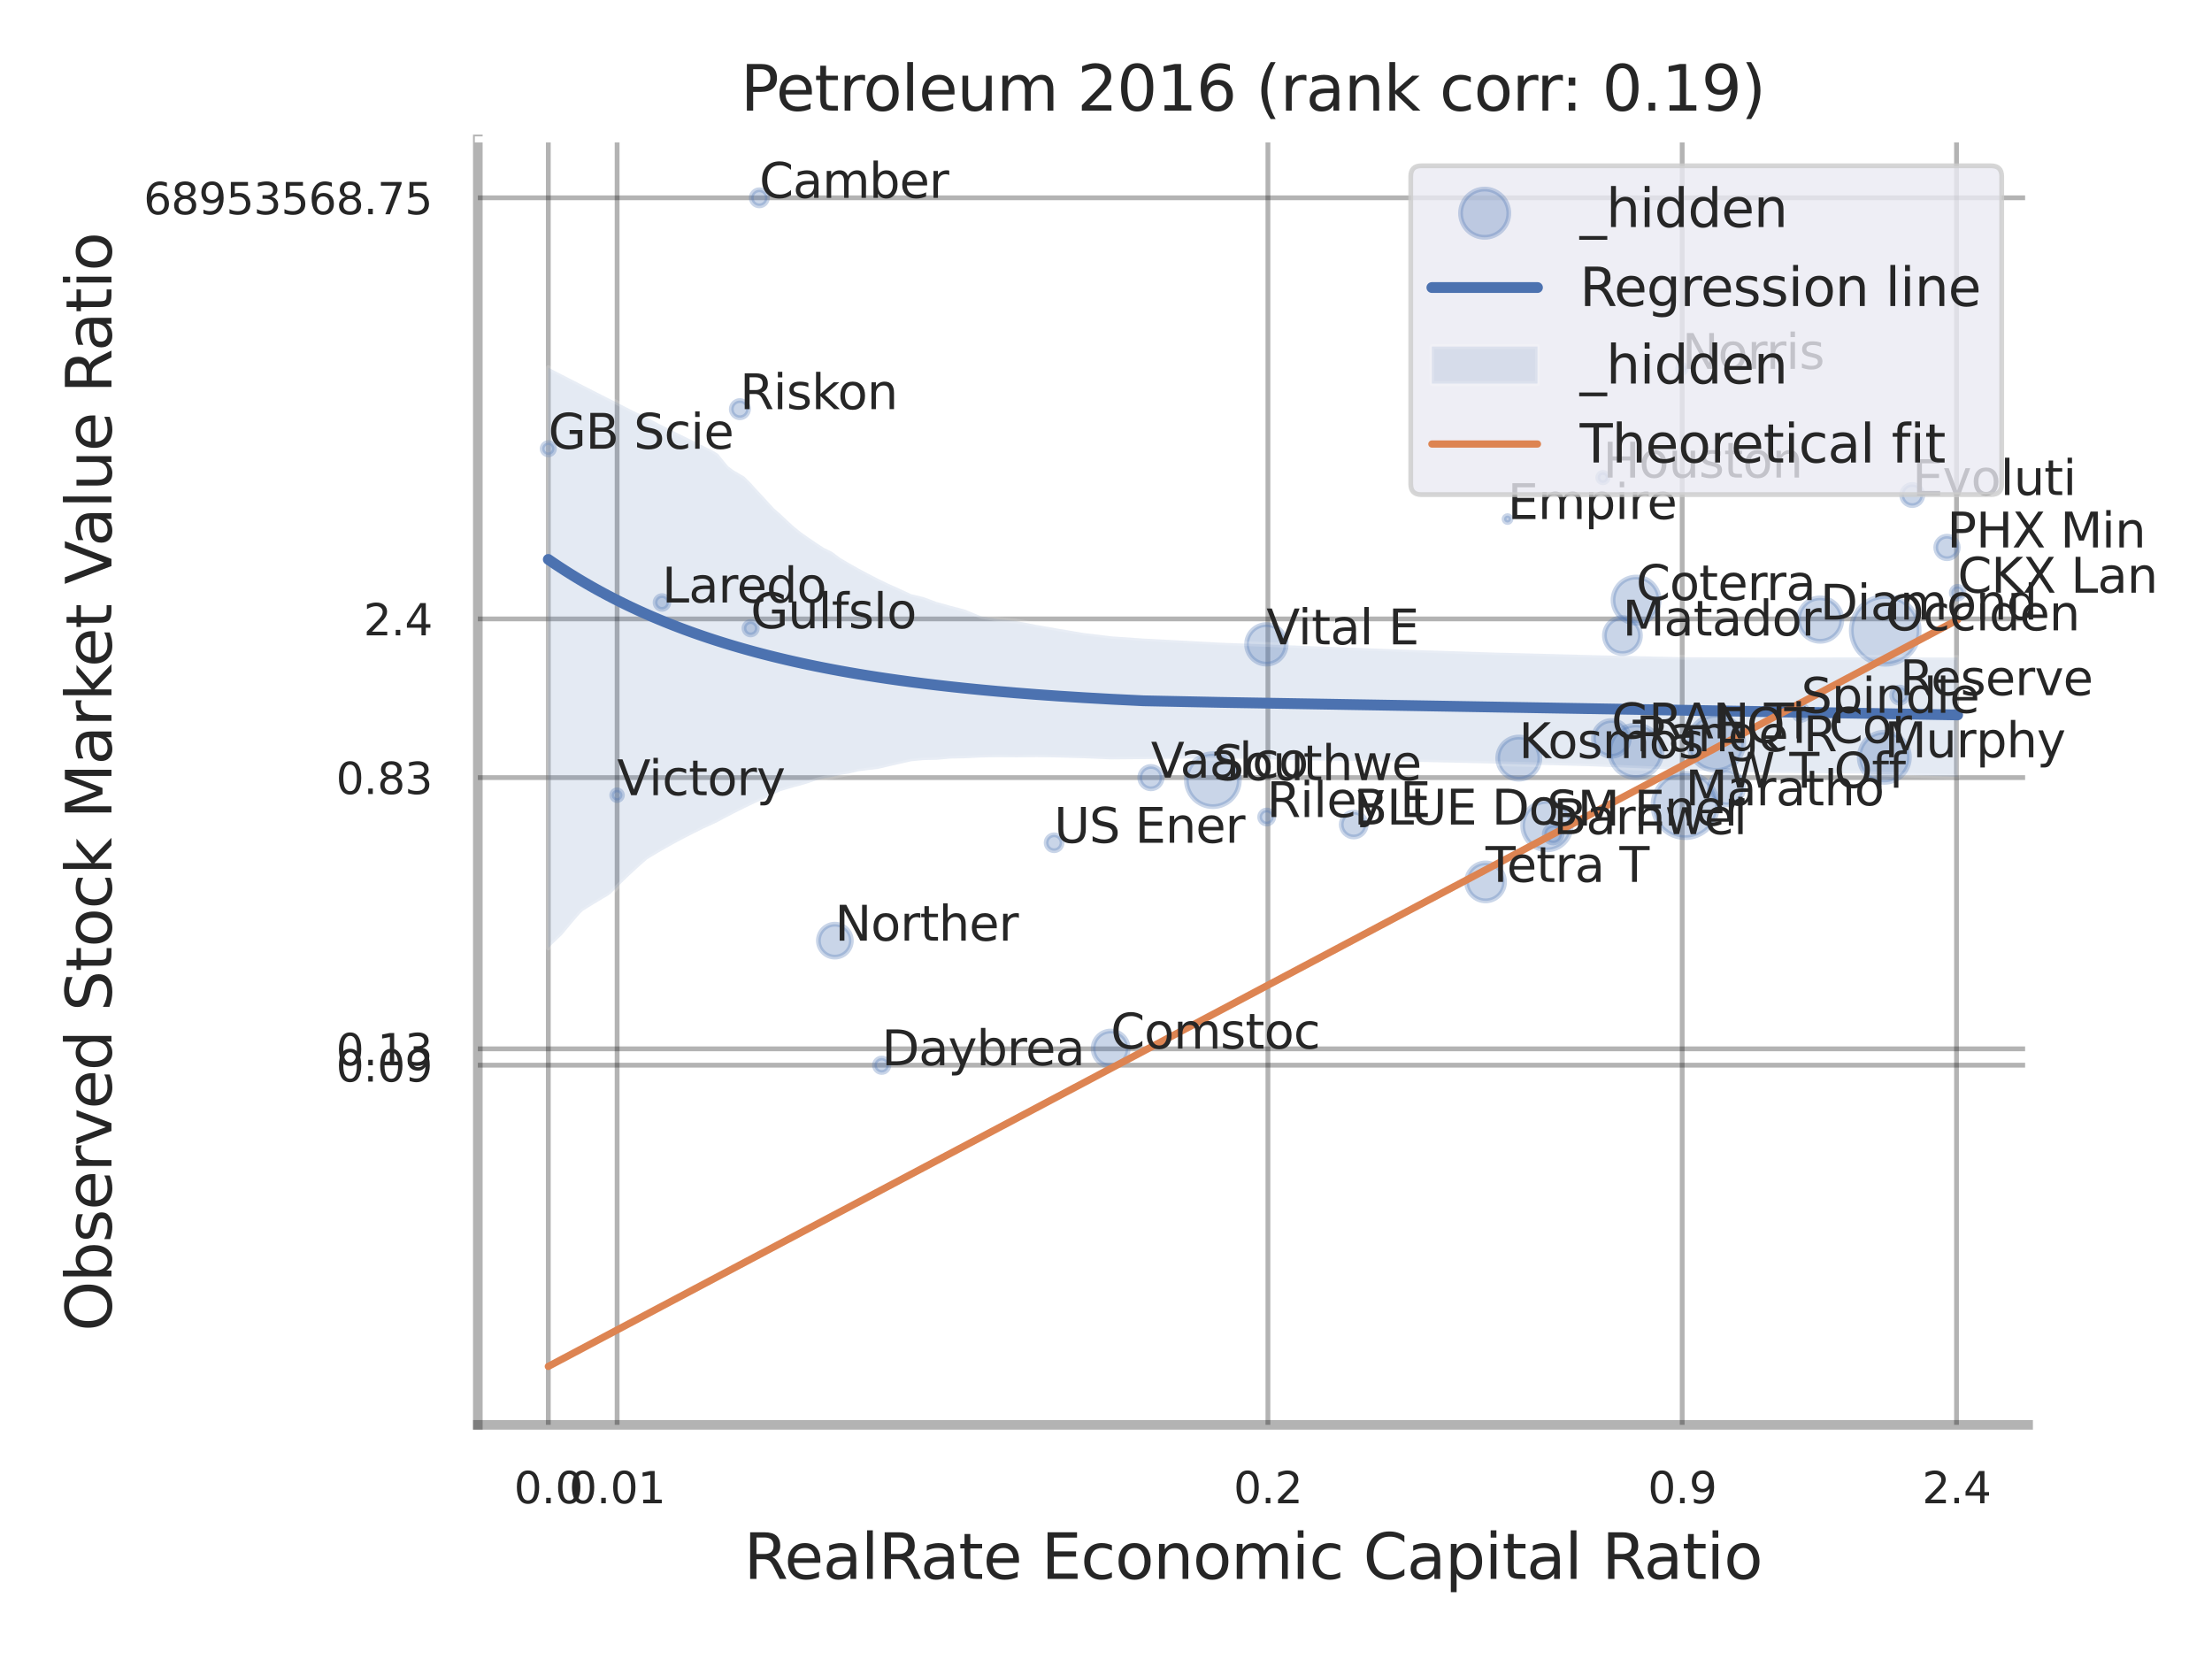 <?xml version="1.0" encoding="utf-8" standalone="no"?>
<!DOCTYPE svg PUBLIC "-//W3C//DTD SVG 1.1//EN"
  "http://www.w3.org/Graphics/SVG/1.1/DTD/svg11.dtd">
<svg xmlns:xlink="http://www.w3.org/1999/xlink" width="460.8pt" height="345.6pt" viewBox="0 0 460.8 345.6" xmlns="http://www.w3.org/2000/svg" version="1.1">
 <defs>
  <style type="text/css">*{stroke-linejoin: round; stroke-linecap: butt}</style>
 </defs>
 <g id="figure_1">
  <g id="patch_1">
   <path d="M 0 345.6 
L 460.8 345.6 
L 460.8 0 
L 0 0 
z
" style="fill: #ffffff"/>
  </g>
  <g id="axes_1">
   <g id="patch_2">
    <path d="M 99.54 296.82 
L 422.493 296.82 
L 422.493 29.04 
L 99.54 29.04 
z
" style="fill: #ffffff"/>
   </g>
   <g id="matplotlib.axis_1">
    <g id="xtick_1">
     <g id="line2d_1">
      <path d="M 114.224 296.82 
L 114.224 29.04 
" clip-path="url(#ped4b36ab17)" style="fill: none; stroke: #000000; stroke-opacity: 0.3; stroke-linecap: round"/>
     </g>
     <g id="text_1">
      <!-- 0.0 -->
      <g style="fill: #262626" transform="translate(107.067 313.159) scale(0.09 -0.09)">
       <defs>
        <path id="DejaVuSans-30" d="M 2034 4250 
Q 1547 4250 1301 3770 
Q 1056 3291 1056 2328 
Q 1056 1369 1301 889 
Q 1547 409 2034 409 
Q 2525 409 2770 889 
Q 3016 1369 3016 2328 
Q 3016 3291 2770 3770 
Q 2525 4250 2034 4250 
z
M 2034 4750 
Q 2819 4750 3233 4129 
Q 3647 3509 3647 2328 
Q 3647 1150 3233 529 
Q 2819 -91 2034 -91 
Q 1250 -91 836 529 
Q 422 1150 422 2328 
Q 422 3509 836 4129 
Q 1250 4750 2034 4750 
z
" transform="scale(0.016)"/>
        <path id="DejaVuSans-2e" d="M 684 794 
L 1344 794 
L 1344 0 
L 684 0 
L 684 794 
z
" transform="scale(0.016)"/>
       </defs>
       <use xlink:href="#DejaVuSans-30"/>
       <use xlink:href="#DejaVuSans-2e" transform="translate(63.623 0)"/>
       <use xlink:href="#DejaVuSans-30" transform="translate(95.41 0)"/>
      </g>
     </g>
    </g>
    <g id="xtick_2">
     <g id="line2d_2">
      <path d="M 128.555 296.82 
L 128.555 29.04 
" clip-path="url(#ped4b36ab17)" style="fill: none; stroke: #000000; stroke-opacity: 0.3; stroke-linecap: round"/>
     </g>
     <g id="text_2">
      <!-- 0.01 -->
      <g style="fill: #262626" transform="translate(118.536 313.159) scale(0.09 -0.09)">
       <defs>
        <path id="DejaVuSans-31" d="M 794 531 
L 1825 531 
L 1825 4091 
L 703 3866 
L 703 4441 
L 1819 4666 
L 2450 4666 
L 2450 531 
L 3481 531 
L 3481 0 
L 794 0 
L 794 531 
z
" transform="scale(0.016)"/>
       </defs>
       <use xlink:href="#DejaVuSans-30"/>
       <use xlink:href="#DejaVuSans-2e" transform="translate(63.623 0)"/>
       <use xlink:href="#DejaVuSans-30" transform="translate(95.41 0)"/>
       <use xlink:href="#DejaVuSans-31" transform="translate(159.033 0)"/>
      </g>
     </g>
    </g>
    <g id="xtick_3">
     <g id="line2d_3">
      <path d="M 264.131 296.82 
L 264.131 29.04 
" clip-path="url(#ped4b36ab17)" style="fill: none; stroke: #000000; stroke-opacity: 0.3; stroke-linecap: round"/>
     </g>
     <g id="text_3">
      <!-- 0.2 -->
      <g style="fill: #262626" transform="translate(256.974 313.159) scale(0.09 -0.09)">
       <defs>
        <path id="DejaVuSans-32" d="M 1228 531 
L 3431 531 
L 3431 0 
L 469 0 
L 469 531 
Q 828 903 1448 1529 
Q 2069 2156 2228 2338 
Q 2531 2678 2651 2914 
Q 2772 3150 2772 3378 
Q 2772 3750 2511 3984 
Q 2250 4219 1831 4219 
Q 1534 4219 1204 4116 
Q 875 4013 500 3803 
L 500 4441 
Q 881 4594 1212 4672 
Q 1544 4750 1819 4750 
Q 2544 4750 2975 4387 
Q 3406 4025 3406 3419 
Q 3406 3131 3298 2873 
Q 3191 2616 2906 2266 
Q 2828 2175 2409 1742 
Q 1991 1309 1228 531 
z
" transform="scale(0.016)"/>
       </defs>
       <use xlink:href="#DejaVuSans-30"/>
       <use xlink:href="#DejaVuSans-2e" transform="translate(63.623 0)"/>
       <use xlink:href="#DejaVuSans-32" transform="translate(95.41 0)"/>
      </g>
     </g>
    </g>
    <g id="xtick_4">
     <g id="line2d_4">
      <path d="M 350.432 296.82 
L 350.432 29.04 
" clip-path="url(#ped4b36ab17)" style="fill: none; stroke: #000000; stroke-opacity: 0.3; stroke-linecap: round"/>
     </g>
     <g id="text_4">
      <!-- 0.9 -->
      <g style="fill: #262626" transform="translate(343.276 313.159) scale(0.09 -0.09)">
       <defs>
        <path id="DejaVuSans-39" d="M 703 97 
L 703 672 
Q 941 559 1184 500 
Q 1428 441 1663 441 
Q 2288 441 2617 861 
Q 2947 1281 2994 2138 
Q 2813 1869 2534 1725 
Q 2256 1581 1919 1581 
Q 1219 1581 811 2004 
Q 403 2428 403 3163 
Q 403 3881 828 4315 
Q 1253 4750 1959 4750 
Q 2769 4750 3195 4129 
Q 3622 3509 3622 2328 
Q 3622 1225 3098 567 
Q 2575 -91 1691 -91 
Q 1453 -91 1209 -44 
Q 966 3 703 97 
z
M 1959 2075 
Q 2384 2075 2632 2365 
Q 2881 2656 2881 3163 
Q 2881 3666 2632 3958 
Q 2384 4250 1959 4250 
Q 1534 4250 1286 3958 
Q 1038 3666 1038 3163 
Q 1038 2656 1286 2365 
Q 1534 2075 1959 2075 
z
" transform="scale(0.016)"/>
       </defs>
       <use xlink:href="#DejaVuSans-30"/>
       <use xlink:href="#DejaVuSans-2e" transform="translate(63.623 0)"/>
       <use xlink:href="#DejaVuSans-39" transform="translate(95.41 0)"/>
      </g>
     </g>
    </g>
    <g id="xtick_5">
     <g id="line2d_5">
      <path d="M 407.577 296.82 
L 407.577 29.04 
" clip-path="url(#ped4b36ab17)" style="fill: none; stroke: #000000; stroke-opacity: 0.3; stroke-linecap: round"/>
     </g>
     <g id="text_5">
      <!-- 2.4 -->
      <g style="fill: #262626" transform="translate(400.421 313.159) scale(0.09 -0.09)">
       <defs>
        <path id="DejaVuSans-34" d="M 2419 4116 
L 825 1625 
L 2419 1625 
L 2419 4116 
z
M 2253 4666 
L 3047 4666 
L 3047 1625 
L 3713 1625 
L 3713 1100 
L 3047 1100 
L 3047 0 
L 2419 0 
L 2419 1100 
L 313 1100 
L 313 1709 
L 2253 4666 
z
" transform="scale(0.016)"/>
       </defs>
       <use xlink:href="#DejaVuSans-32"/>
       <use xlink:href="#DejaVuSans-2e" transform="translate(63.623 0)"/>
       <use xlink:href="#DejaVuSans-34" transform="translate(95.41 0)"/>
      </g>
     </g>
    </g>
    <g id="xtick_6"/>
    <g id="xtick_7"/>
    <g id="xtick_8"/>
    <g id="text_6">
     <!-- RealRate Economic Capital Ratio -->
     <g style="fill: #262626" transform="translate(154.963 328.908) scale(0.13 -0.13)">
      <defs>
       <path id="DejaVuSans-52" d="M 2841 2188 
Q 3044 2119 3236 1894 
Q 3428 1669 3622 1275 
L 4263 0 
L 3584 0 
L 2988 1197 
Q 2756 1666 2539 1819 
Q 2322 1972 1947 1972 
L 1259 1972 
L 1259 0 
L 628 0 
L 628 4666 
L 2053 4666 
Q 2853 4666 3247 4331 
Q 3641 3997 3641 3322 
Q 3641 2881 3436 2590 
Q 3231 2300 2841 2188 
z
M 1259 4147 
L 1259 2491 
L 2053 2491 
Q 2509 2491 2742 2702 
Q 2975 2913 2975 3322 
Q 2975 3731 2742 3939 
Q 2509 4147 2053 4147 
L 1259 4147 
z
" transform="scale(0.016)"/>
       <path id="DejaVuSans-65" d="M 3597 1894 
L 3597 1613 
L 953 1613 
Q 991 1019 1311 708 
Q 1631 397 2203 397 
Q 2534 397 2845 478 
Q 3156 559 3463 722 
L 3463 178 
Q 3153 47 2828 -22 
Q 2503 -91 2169 -91 
Q 1331 -91 842 396 
Q 353 884 353 1716 
Q 353 2575 817 3079 
Q 1281 3584 2069 3584 
Q 2775 3584 3186 3129 
Q 3597 2675 3597 1894 
z
M 3022 2063 
Q 3016 2534 2758 2815 
Q 2500 3097 2075 3097 
Q 1594 3097 1305 2825 
Q 1016 2553 972 2059 
L 3022 2063 
z
" transform="scale(0.016)"/>
       <path id="DejaVuSans-61" d="M 2194 1759 
Q 1497 1759 1228 1600 
Q 959 1441 959 1056 
Q 959 750 1161 570 
Q 1363 391 1709 391 
Q 2188 391 2477 730 
Q 2766 1069 2766 1631 
L 2766 1759 
L 2194 1759 
z
M 3341 1997 
L 3341 0 
L 2766 0 
L 2766 531 
Q 2569 213 2275 61 
Q 1981 -91 1556 -91 
Q 1019 -91 701 211 
Q 384 513 384 1019 
Q 384 1609 779 1909 
Q 1175 2209 1959 2209 
L 2766 2209 
L 2766 2266 
Q 2766 2663 2505 2880 
Q 2244 3097 1772 3097 
Q 1472 3097 1187 3025 
Q 903 2953 641 2809 
L 641 3341 
Q 956 3463 1253 3523 
Q 1550 3584 1831 3584 
Q 2591 3584 2966 3190 
Q 3341 2797 3341 1997 
z
" transform="scale(0.016)"/>
       <path id="DejaVuSans-6c" d="M 603 4863 
L 1178 4863 
L 1178 0 
L 603 0 
L 603 4863 
z
" transform="scale(0.016)"/>
       <path id="DejaVuSans-74" d="M 1172 4494 
L 1172 3500 
L 2356 3500 
L 2356 3053 
L 1172 3053 
L 1172 1153 
Q 1172 725 1289 603 
Q 1406 481 1766 481 
L 2356 481 
L 2356 0 
L 1766 0 
Q 1100 0 847 248 
Q 594 497 594 1153 
L 594 3053 
L 172 3053 
L 172 3500 
L 594 3500 
L 594 4494 
L 1172 4494 
z
" transform="scale(0.016)"/>
       <path id="DejaVuSans-20" transform="scale(0.016)"/>
       <path id="DejaVuSans-45" d="M 628 4666 
L 3578 4666 
L 3578 4134 
L 1259 4134 
L 1259 2753 
L 3481 2753 
L 3481 2222 
L 1259 2222 
L 1259 531 
L 3634 531 
L 3634 0 
L 628 0 
L 628 4666 
z
" transform="scale(0.016)"/>
       <path id="DejaVuSans-63" d="M 3122 3366 
L 3122 2828 
Q 2878 2963 2633 3030 
Q 2388 3097 2138 3097 
Q 1578 3097 1268 2742 
Q 959 2388 959 1747 
Q 959 1106 1268 751 
Q 1578 397 2138 397 
Q 2388 397 2633 464 
Q 2878 531 3122 666 
L 3122 134 
Q 2881 22 2623 -34 
Q 2366 -91 2075 -91 
Q 1284 -91 818 406 
Q 353 903 353 1747 
Q 353 2603 823 3093 
Q 1294 3584 2113 3584 
Q 2378 3584 2631 3529 
Q 2884 3475 3122 3366 
z
" transform="scale(0.016)"/>
       <path id="DejaVuSans-6f" d="M 1959 3097 
Q 1497 3097 1228 2736 
Q 959 2375 959 1747 
Q 959 1119 1226 758 
Q 1494 397 1959 397 
Q 2419 397 2687 759 
Q 2956 1122 2956 1747 
Q 2956 2369 2687 2733 
Q 2419 3097 1959 3097 
z
M 1959 3584 
Q 2709 3584 3137 3096 
Q 3566 2609 3566 1747 
Q 3566 888 3137 398 
Q 2709 -91 1959 -91 
Q 1206 -91 779 398 
Q 353 888 353 1747 
Q 353 2609 779 3096 
Q 1206 3584 1959 3584 
z
" transform="scale(0.016)"/>
       <path id="DejaVuSans-6e" d="M 3513 2113 
L 3513 0 
L 2938 0 
L 2938 2094 
Q 2938 2591 2744 2837 
Q 2550 3084 2163 3084 
Q 1697 3084 1428 2787 
Q 1159 2491 1159 1978 
L 1159 0 
L 581 0 
L 581 3500 
L 1159 3500 
L 1159 2956 
Q 1366 3272 1645 3428 
Q 1925 3584 2291 3584 
Q 2894 3584 3203 3211 
Q 3513 2838 3513 2113 
z
" transform="scale(0.016)"/>
       <path id="DejaVuSans-6d" d="M 3328 2828 
Q 3544 3216 3844 3400 
Q 4144 3584 4550 3584 
Q 5097 3584 5394 3201 
Q 5691 2819 5691 2113 
L 5691 0 
L 5113 0 
L 5113 2094 
Q 5113 2597 4934 2840 
Q 4756 3084 4391 3084 
Q 3944 3084 3684 2787 
Q 3425 2491 3425 1978 
L 3425 0 
L 2847 0 
L 2847 2094 
Q 2847 2600 2669 2842 
Q 2491 3084 2119 3084 
Q 1678 3084 1418 2786 
Q 1159 2488 1159 1978 
L 1159 0 
L 581 0 
L 581 3500 
L 1159 3500 
L 1159 2956 
Q 1356 3278 1631 3431 
Q 1906 3584 2284 3584 
Q 2666 3584 2933 3390 
Q 3200 3197 3328 2828 
z
" transform="scale(0.016)"/>
       <path id="DejaVuSans-69" d="M 603 3500 
L 1178 3500 
L 1178 0 
L 603 0 
L 603 3500 
z
M 603 4863 
L 1178 4863 
L 1178 4134 
L 603 4134 
L 603 4863 
z
" transform="scale(0.016)"/>
       <path id="DejaVuSans-43" d="M 4122 4306 
L 4122 3641 
Q 3803 3938 3442 4084 
Q 3081 4231 2675 4231 
Q 1875 4231 1450 3742 
Q 1025 3253 1025 2328 
Q 1025 1406 1450 917 
Q 1875 428 2675 428 
Q 3081 428 3442 575 
Q 3803 722 4122 1019 
L 4122 359 
Q 3791 134 3420 21 
Q 3050 -91 2638 -91 
Q 1578 -91 968 557 
Q 359 1206 359 2328 
Q 359 3453 968 4101 
Q 1578 4750 2638 4750 
Q 3056 4750 3426 4639 
Q 3797 4528 4122 4306 
z
" transform="scale(0.016)"/>
       <path id="DejaVuSans-70" d="M 1159 525 
L 1159 -1331 
L 581 -1331 
L 581 3500 
L 1159 3500 
L 1159 2969 
Q 1341 3281 1617 3432 
Q 1894 3584 2278 3584 
Q 2916 3584 3314 3078 
Q 3713 2572 3713 1747 
Q 3713 922 3314 415 
Q 2916 -91 2278 -91 
Q 1894 -91 1617 61 
Q 1341 213 1159 525 
z
M 3116 1747 
Q 3116 2381 2855 2742 
Q 2594 3103 2138 3103 
Q 1681 3103 1420 2742 
Q 1159 2381 1159 1747 
Q 1159 1113 1420 752 
Q 1681 391 2138 391 
Q 2594 391 2855 752 
Q 3116 1113 3116 1747 
z
" transform="scale(0.016)"/>
      </defs>
      <use xlink:href="#DejaVuSans-52"/>
      <use xlink:href="#DejaVuSans-65" transform="translate(64.982 0)"/>
      <use xlink:href="#DejaVuSans-61" transform="translate(126.506 0)"/>
      <use xlink:href="#DejaVuSans-6c" transform="translate(187.785 0)"/>
      <use xlink:href="#DejaVuSans-52" transform="translate(215.568 0)"/>
      <use xlink:href="#DejaVuSans-61" transform="translate(282.801 0)"/>
      <use xlink:href="#DejaVuSans-74" transform="translate(344.08 0)"/>
      <use xlink:href="#DejaVuSans-65" transform="translate(383.289 0)"/>
      <use xlink:href="#DejaVuSans-20" transform="translate(444.812 0)"/>
      <use xlink:href="#DejaVuSans-45" transform="translate(476.6 0)"/>
      <use xlink:href="#DejaVuSans-63" transform="translate(539.783 0)"/>
      <use xlink:href="#DejaVuSans-6f" transform="translate(594.764 0)"/>
      <use xlink:href="#DejaVuSans-6e" transform="translate(655.945 0)"/>
      <use xlink:href="#DejaVuSans-6f" transform="translate(719.324 0)"/>
      <use xlink:href="#DejaVuSans-6d" transform="translate(780.506 0)"/>
      <use xlink:href="#DejaVuSans-69" transform="translate(877.918 0)"/>
      <use xlink:href="#DejaVuSans-63" transform="translate(905.701 0)"/>
      <use xlink:href="#DejaVuSans-20" transform="translate(960.682 0)"/>
      <use xlink:href="#DejaVuSans-43" transform="translate(992.469 0)"/>
      <use xlink:href="#DejaVuSans-61" transform="translate(1062.293 0)"/>
      <use xlink:href="#DejaVuSans-70" transform="translate(1123.572 0)"/>
      <use xlink:href="#DejaVuSans-69" transform="translate(1187.049 0)"/>
      <use xlink:href="#DejaVuSans-74" transform="translate(1214.832 0)"/>
      <use xlink:href="#DejaVuSans-61" transform="translate(1254.041 0)"/>
      <use xlink:href="#DejaVuSans-6c" transform="translate(1315.32 0)"/>
      <use xlink:href="#DejaVuSans-20" transform="translate(1343.104 0)"/>
      <use xlink:href="#DejaVuSans-52" transform="translate(1374.891 0)"/>
      <use xlink:href="#DejaVuSans-61" transform="translate(1442.123 0)"/>
      <use xlink:href="#DejaVuSans-74" transform="translate(1503.402 0)"/>
      <use xlink:href="#DejaVuSans-69" transform="translate(1542.611 0)"/>
      <use xlink:href="#DejaVuSans-6f" transform="translate(1570.395 0)"/>
     </g>
    </g>
   </g>
   <g id="matplotlib.axis_2">
    <g id="ytick_1">
     <g id="line2d_6">
      <path d="M 99.54 221.895 
L 422.493 221.895 
" clip-path="url(#ped4b36ab17)" style="fill: none; stroke: #000000; stroke-opacity: 0.3; stroke-linecap: round"/>
     </g>
     <g id="text_7">
      <!-- 0.09 -->
      <g style="fill: #262626" transform="translate(70.001 225.314) scale(0.09 -0.09)">
       <use xlink:href="#DejaVuSans-30"/>
       <use xlink:href="#DejaVuSans-2e" transform="translate(63.623 0)"/>
       <use xlink:href="#DejaVuSans-30" transform="translate(95.41 0)"/>
       <use xlink:href="#DejaVuSans-39" transform="translate(159.033 0)"/>
      </g>
     </g>
    </g>
    <g id="ytick_2">
     <g id="line2d_7">
      <path d="M 99.54 218.494 
L 422.493 218.494 
" clip-path="url(#ped4b36ab17)" style="fill: none; stroke: #000000; stroke-opacity: 0.3; stroke-linecap: round"/>
     </g>
     <g id="text_8">
      <!-- 0.13 -->
      <g style="fill: #262626" transform="translate(70.001 221.914) scale(0.09 -0.09)">
       <defs>
        <path id="DejaVuSans-33" d="M 2597 2516 
Q 3050 2419 3304 2112 
Q 3559 1806 3559 1356 
Q 3559 666 3084 287 
Q 2609 -91 1734 -91 
Q 1441 -91 1130 -33 
Q 819 25 488 141 
L 488 750 
Q 750 597 1062 519 
Q 1375 441 1716 441 
Q 2309 441 2620 675 
Q 2931 909 2931 1356 
Q 2931 1769 2642 2001 
Q 2353 2234 1838 2234 
L 1294 2234 
L 1294 2753 
L 1863 2753 
Q 2328 2753 2575 2939 
Q 2822 3125 2822 3475 
Q 2822 3834 2567 4026 
Q 2313 4219 1838 4219 
Q 1578 4219 1281 4162 
Q 984 4106 628 3988 
L 628 4550 
Q 988 4650 1302 4700 
Q 1616 4750 1894 4750 
Q 2613 4750 3031 4423 
Q 3450 4097 3450 3541 
Q 3450 3153 3228 2886 
Q 3006 2619 2597 2516 
z
" transform="scale(0.016)"/>
       </defs>
       <use xlink:href="#DejaVuSans-30"/>
       <use xlink:href="#DejaVuSans-2e" transform="translate(63.623 0)"/>
       <use xlink:href="#DejaVuSans-31" transform="translate(95.41 0)"/>
       <use xlink:href="#DejaVuSans-33" transform="translate(159.033 0)"/>
      </g>
     </g>
    </g>
    <g id="ytick_3">
     <g id="line2d_8">
      <path d="M 99.54 161.986 
L 422.493 161.986 
" clip-path="url(#ped4b36ab17)" style="fill: none; stroke: #000000; stroke-opacity: 0.3; stroke-linecap: round"/>
     </g>
     <g id="text_9">
      <!-- 0.83 -->
      <g style="fill: #262626" transform="translate(70.001 165.406) scale(0.09 -0.09)">
       <defs>
        <path id="DejaVuSans-38" d="M 2034 2216 
Q 1584 2216 1326 1975 
Q 1069 1734 1069 1313 
Q 1069 891 1326 650 
Q 1584 409 2034 409 
Q 2484 409 2743 651 
Q 3003 894 3003 1313 
Q 3003 1734 2745 1975 
Q 2488 2216 2034 2216 
z
M 1403 2484 
Q 997 2584 770 2862 
Q 544 3141 544 3541 
Q 544 4100 942 4425 
Q 1341 4750 2034 4750 
Q 2731 4750 3128 4425 
Q 3525 4100 3525 3541 
Q 3525 3141 3298 2862 
Q 3072 2584 2669 2484 
Q 3125 2378 3379 2068 
Q 3634 1759 3634 1313 
Q 3634 634 3220 271 
Q 2806 -91 2034 -91 
Q 1263 -91 848 271 
Q 434 634 434 1313 
Q 434 1759 690 2068 
Q 947 2378 1403 2484 
z
M 1172 3481 
Q 1172 3119 1398 2916 
Q 1625 2713 2034 2713 
Q 2441 2713 2670 2916 
Q 2900 3119 2900 3481 
Q 2900 3844 2670 4047 
Q 2441 4250 2034 4250 
Q 1625 4250 1398 4047 
Q 1172 3844 1172 3481 
z
" transform="scale(0.016)"/>
       </defs>
       <use xlink:href="#DejaVuSans-30"/>
       <use xlink:href="#DejaVuSans-2e" transform="translate(63.623 0)"/>
       <use xlink:href="#DejaVuSans-38" transform="translate(95.41 0)"/>
       <use xlink:href="#DejaVuSans-33" transform="translate(159.033 0)"/>
      </g>
     </g>
    </g>
    <g id="ytick_4">
     <g id="line2d_9">
      <path d="M 99.54 128.933 
L 422.493 128.933 
" clip-path="url(#ped4b36ab17)" style="fill: none; stroke: #000000; stroke-opacity: 0.3; stroke-linecap: round"/>
     </g>
     <g id="text_10">
      <!-- 2.4 -->
      <g style="fill: #262626" transform="translate(75.727 132.353) scale(0.09 -0.09)">
       <use xlink:href="#DejaVuSans-32"/>
       <use xlink:href="#DejaVuSans-2e" transform="translate(63.623 0)"/>
       <use xlink:href="#DejaVuSans-34" transform="translate(95.41 0)"/>
      </g>
     </g>
    </g>
    <g id="ytick_5">
     <g id="line2d_10">
      <path d="M 99.54 41.21 
L 422.493 41.21 
" clip-path="url(#ped4b36ab17)" style="fill: none; stroke: #000000; stroke-opacity: 0.3; stroke-linecap: round"/>
     </g>
     <g id="text_11">
      <!-- 68953568.75 -->
      <g style="fill: #262626" transform="translate(29.917 44.63) scale(0.09 -0.09)">
       <defs>
        <path id="DejaVuSans-36" d="M 2113 2584 
Q 1688 2584 1439 2293 
Q 1191 2003 1191 1497 
Q 1191 994 1439 701 
Q 1688 409 2113 409 
Q 2538 409 2786 701 
Q 3034 994 3034 1497 
Q 3034 2003 2786 2293 
Q 2538 2584 2113 2584 
z
M 3366 4563 
L 3366 3988 
Q 3128 4100 2886 4159 
Q 2644 4219 2406 4219 
Q 1781 4219 1451 3797 
Q 1122 3375 1075 2522 
Q 1259 2794 1537 2939 
Q 1816 3084 2150 3084 
Q 2853 3084 3261 2657 
Q 3669 2231 3669 1497 
Q 3669 778 3244 343 
Q 2819 -91 2113 -91 
Q 1303 -91 875 529 
Q 447 1150 447 2328 
Q 447 3434 972 4092 
Q 1497 4750 2381 4750 
Q 2619 4750 2861 4703 
Q 3103 4656 3366 4563 
z
" transform="scale(0.016)"/>
        <path id="DejaVuSans-35" d="M 691 4666 
L 3169 4666 
L 3169 4134 
L 1269 4134 
L 1269 2991 
Q 1406 3038 1543 3061 
Q 1681 3084 1819 3084 
Q 2600 3084 3056 2656 
Q 3513 2228 3513 1497 
Q 3513 744 3044 326 
Q 2575 -91 1722 -91 
Q 1428 -91 1123 -41 
Q 819 9 494 109 
L 494 744 
Q 775 591 1075 516 
Q 1375 441 1709 441 
Q 2250 441 2565 725 
Q 2881 1009 2881 1497 
Q 2881 1984 2565 2268 
Q 2250 2553 1709 2553 
Q 1456 2553 1204 2497 
Q 953 2441 691 2322 
L 691 4666 
z
" transform="scale(0.016)"/>
        <path id="DejaVuSans-37" d="M 525 4666 
L 3525 4666 
L 3525 4397 
L 1831 0 
L 1172 0 
L 2766 4134 
L 525 4134 
L 525 4666 
z
" transform="scale(0.016)"/>
       </defs>
       <use xlink:href="#DejaVuSans-36"/>
       <use xlink:href="#DejaVuSans-38" transform="translate(63.623 0)"/>
       <use xlink:href="#DejaVuSans-39" transform="translate(127.246 0)"/>
       <use xlink:href="#DejaVuSans-35" transform="translate(190.869 0)"/>
       <use xlink:href="#DejaVuSans-33" transform="translate(254.492 0)"/>
       <use xlink:href="#DejaVuSans-35" transform="translate(318.115 0)"/>
       <use xlink:href="#DejaVuSans-36" transform="translate(381.738 0)"/>
       <use xlink:href="#DejaVuSans-38" transform="translate(445.361 0)"/>
       <use xlink:href="#DejaVuSans-2e" transform="translate(508.984 0)"/>
       <use xlink:href="#DejaVuSans-37" transform="translate(540.771 0)"/>
       <use xlink:href="#DejaVuSans-35" transform="translate(604.395 0)"/>
      </g>
     </g>
    </g>
    <g id="ytick_6"/>
    <g id="ytick_7"/>
    <g id="ytick_8"/>
    <g id="ytick_9"/>
    <g id="ytick_10"/>
    <g id="text_12">
     <!-- Observed Stock Market Value Ratio -->
     <g style="fill: #262626" transform="translate(23.214 277.332) rotate(-90) scale(0.13 -0.13)">
      <defs>
       <path id="DejaVuSans-4f" d="M 2522 4238 
Q 1834 4238 1429 3725 
Q 1025 3213 1025 2328 
Q 1025 1447 1429 934 
Q 1834 422 2522 422 
Q 3209 422 3611 934 
Q 4013 1447 4013 2328 
Q 4013 3213 3611 3725 
Q 3209 4238 2522 4238 
z
M 2522 4750 
Q 3503 4750 4090 4092 
Q 4678 3434 4678 2328 
Q 4678 1225 4090 567 
Q 3503 -91 2522 -91 
Q 1538 -91 948 565 
Q 359 1222 359 2328 
Q 359 3434 948 4092 
Q 1538 4750 2522 4750 
z
" transform="scale(0.016)"/>
       <path id="DejaVuSans-62" d="M 3116 1747 
Q 3116 2381 2855 2742 
Q 2594 3103 2138 3103 
Q 1681 3103 1420 2742 
Q 1159 2381 1159 1747 
Q 1159 1113 1420 752 
Q 1681 391 2138 391 
Q 2594 391 2855 752 
Q 3116 1113 3116 1747 
z
M 1159 2969 
Q 1341 3281 1617 3432 
Q 1894 3584 2278 3584 
Q 2916 3584 3314 3078 
Q 3713 2572 3713 1747 
Q 3713 922 3314 415 
Q 2916 -91 2278 -91 
Q 1894 -91 1617 61 
Q 1341 213 1159 525 
L 1159 0 
L 581 0 
L 581 4863 
L 1159 4863 
L 1159 2969 
z
" transform="scale(0.016)"/>
       <path id="DejaVuSans-73" d="M 2834 3397 
L 2834 2853 
Q 2591 2978 2328 3040 
Q 2066 3103 1784 3103 
Q 1356 3103 1142 2972 
Q 928 2841 928 2578 
Q 928 2378 1081 2264 
Q 1234 2150 1697 2047 
L 1894 2003 
Q 2506 1872 2764 1633 
Q 3022 1394 3022 966 
Q 3022 478 2636 193 
Q 2250 -91 1575 -91 
Q 1294 -91 989 -36 
Q 684 19 347 128 
L 347 722 
Q 666 556 975 473 
Q 1284 391 1588 391 
Q 1994 391 2212 530 
Q 2431 669 2431 922 
Q 2431 1156 2273 1281 
Q 2116 1406 1581 1522 
L 1381 1569 
Q 847 1681 609 1914 
Q 372 2147 372 2553 
Q 372 3047 722 3315 
Q 1072 3584 1716 3584 
Q 2034 3584 2315 3537 
Q 2597 3491 2834 3397 
z
" transform="scale(0.016)"/>
       <path id="DejaVuSans-72" d="M 2631 2963 
Q 2534 3019 2420 3045 
Q 2306 3072 2169 3072 
Q 1681 3072 1420 2755 
Q 1159 2438 1159 1844 
L 1159 0 
L 581 0 
L 581 3500 
L 1159 3500 
L 1159 2956 
Q 1341 3275 1631 3429 
Q 1922 3584 2338 3584 
Q 2397 3584 2469 3576 
Q 2541 3569 2628 3553 
L 2631 2963 
z
" transform="scale(0.016)"/>
       <path id="DejaVuSans-76" d="M 191 3500 
L 800 3500 
L 1894 563 
L 2988 3500 
L 3597 3500 
L 2284 0 
L 1503 0 
L 191 3500 
z
" transform="scale(0.016)"/>
       <path id="DejaVuSans-64" d="M 2906 2969 
L 2906 4863 
L 3481 4863 
L 3481 0 
L 2906 0 
L 2906 525 
Q 2725 213 2448 61 
Q 2172 -91 1784 -91 
Q 1150 -91 751 415 
Q 353 922 353 1747 
Q 353 2572 751 3078 
Q 1150 3584 1784 3584 
Q 2172 3584 2448 3432 
Q 2725 3281 2906 2969 
z
M 947 1747 
Q 947 1113 1208 752 
Q 1469 391 1925 391 
Q 2381 391 2643 752 
Q 2906 1113 2906 1747 
Q 2906 2381 2643 2742 
Q 2381 3103 1925 3103 
Q 1469 3103 1208 2742 
Q 947 2381 947 1747 
z
" transform="scale(0.016)"/>
       <path id="DejaVuSans-53" d="M 3425 4513 
L 3425 3897 
Q 3066 4069 2747 4153 
Q 2428 4238 2131 4238 
Q 1616 4238 1336 4038 
Q 1056 3838 1056 3469 
Q 1056 3159 1242 3001 
Q 1428 2844 1947 2747 
L 2328 2669 
Q 3034 2534 3370 2195 
Q 3706 1856 3706 1288 
Q 3706 609 3251 259 
Q 2797 -91 1919 -91 
Q 1588 -91 1214 -16 
Q 841 59 441 206 
L 441 856 
Q 825 641 1194 531 
Q 1563 422 1919 422 
Q 2459 422 2753 634 
Q 3047 847 3047 1241 
Q 3047 1584 2836 1778 
Q 2625 1972 2144 2069 
L 1759 2144 
Q 1053 2284 737 2584 
Q 422 2884 422 3419 
Q 422 4038 858 4394 
Q 1294 4750 2059 4750 
Q 2388 4750 2728 4690 
Q 3069 4631 3425 4513 
z
" transform="scale(0.016)"/>
       <path id="DejaVuSans-6b" d="M 581 4863 
L 1159 4863 
L 1159 1991 
L 2875 3500 
L 3609 3500 
L 1753 1863 
L 3688 0 
L 2938 0 
L 1159 1709 
L 1159 0 
L 581 0 
L 581 4863 
z
" transform="scale(0.016)"/>
       <path id="DejaVuSans-4d" d="M 628 4666 
L 1569 4666 
L 2759 1491 
L 3956 4666 
L 4897 4666 
L 4897 0 
L 4281 0 
L 4281 4097 
L 3078 897 
L 2444 897 
L 1241 4097 
L 1241 0 
L 628 0 
L 628 4666 
z
" transform="scale(0.016)"/>
       <path id="DejaVuSans-56" d="M 1831 0 
L 50 4666 
L 709 4666 
L 2188 738 
L 3669 4666 
L 4325 4666 
L 2547 0 
L 1831 0 
z
" transform="scale(0.016)"/>
       <path id="DejaVuSans-75" d="M 544 1381 
L 544 3500 
L 1119 3500 
L 1119 1403 
Q 1119 906 1312 657 
Q 1506 409 1894 409 
Q 2359 409 2629 706 
Q 2900 1003 2900 1516 
L 2900 3500 
L 3475 3500 
L 3475 0 
L 2900 0 
L 2900 538 
Q 2691 219 2414 64 
Q 2138 -91 1772 -91 
Q 1169 -91 856 284 
Q 544 659 544 1381 
z
M 1991 3584 
L 1991 3584 
z
" transform="scale(0.016)"/>
      </defs>
      <use xlink:href="#DejaVuSans-4f"/>
      <use xlink:href="#DejaVuSans-62" transform="translate(78.711 0)"/>
      <use xlink:href="#DejaVuSans-73" transform="translate(142.188 0)"/>
      <use xlink:href="#DejaVuSans-65" transform="translate(194.287 0)"/>
      <use xlink:href="#DejaVuSans-72" transform="translate(255.811 0)"/>
      <use xlink:href="#DejaVuSans-76" transform="translate(296.924 0)"/>
      <use xlink:href="#DejaVuSans-65" transform="translate(356.104 0)"/>
      <use xlink:href="#DejaVuSans-64" transform="translate(417.627 0)"/>
      <use xlink:href="#DejaVuSans-20" transform="translate(481.104 0)"/>
      <use xlink:href="#DejaVuSans-53" transform="translate(512.891 0)"/>
      <use xlink:href="#DejaVuSans-74" transform="translate(576.367 0)"/>
      <use xlink:href="#DejaVuSans-6f" transform="translate(615.576 0)"/>
      <use xlink:href="#DejaVuSans-63" transform="translate(676.758 0)"/>
      <use xlink:href="#DejaVuSans-6b" transform="translate(731.738 0)"/>
      <use xlink:href="#DejaVuSans-20" transform="translate(789.648 0)"/>
      <use xlink:href="#DejaVuSans-4d" transform="translate(821.436 0)"/>
      <use xlink:href="#DejaVuSans-61" transform="translate(907.715 0)"/>
      <use xlink:href="#DejaVuSans-72" transform="translate(968.994 0)"/>
      <use xlink:href="#DejaVuSans-6b" transform="translate(1010.107 0)"/>
      <use xlink:href="#DejaVuSans-65" transform="translate(1064.393 0)"/>
      <use xlink:href="#DejaVuSans-74" transform="translate(1125.916 0)"/>
      <use xlink:href="#DejaVuSans-20" transform="translate(1165.125 0)"/>
      <use xlink:href="#DejaVuSans-56" transform="translate(1196.912 0)"/>
      <use xlink:href="#DejaVuSans-61" transform="translate(1257.57 0)"/>
      <use xlink:href="#DejaVuSans-6c" transform="translate(1318.85 0)"/>
      <use xlink:href="#DejaVuSans-75" transform="translate(1346.633 0)"/>
      <use xlink:href="#DejaVuSans-65" transform="translate(1410.012 0)"/>
      <use xlink:href="#DejaVuSans-20" transform="translate(1471.535 0)"/>
      <use xlink:href="#DejaVuSans-52" transform="translate(1503.322 0)"/>
      <use xlink:href="#DejaVuSans-61" transform="translate(1570.555 0)"/>
      <use xlink:href="#DejaVuSans-74" transform="translate(1631.834 0)"/>
      <use xlink:href="#DejaVuSans-69" transform="translate(1671.043 0)"/>
      <use xlink:href="#DejaVuSans-6f" transform="translate(1698.826 0)"/>
     </g>
    </g>
   </g>
   <g id="PathCollection_1">
    <path d="M 252.666 168.035 
C 254.127 168.035 255.53 167.454 256.563 166.421 
C 257.597 165.387 258.178 163.985 258.178 162.523 
C 258.178 161.061 257.597 159.659 256.563 158.625 
C 255.53 157.591 254.127 157.01 252.666 157.01 
C 251.204 157.01 249.801 157.591 248.768 158.625 
C 247.734 159.659 247.153 161.061 247.153 162.523 
C 247.153 163.985 247.734 165.387 248.768 166.421 
C 249.801 167.454 251.204 168.035 252.666 168.035 
z
" clip-path="url(#ped4b36ab17)" style="fill: #4c72b0; fill-opacity: 0.3; stroke: #4c72b0; stroke-opacity: 0.3"/>
    <path d="M 323.545 175.61 
C 324.034 175.61 324.502 175.416 324.848 175.07 
C 325.194 174.725 325.388 174.256 325.388 173.767 
C 325.388 173.279 325.194 172.81 324.848 172.464 
C 324.502 172.119 324.034 171.925 323.545 171.925 
C 323.056 171.925 322.588 172.119 322.242 172.464 
C 321.897 172.81 321.703 173.279 321.703 173.767 
C 321.703 174.256 321.897 174.725 322.242 175.07 
C 322.588 175.416 323.056 175.61 323.545 175.61 
z
" clip-path="url(#ped4b36ab17)" style="fill: #4c72b0; fill-opacity: 0.3; stroke: #4c72b0; stroke-opacity: 0.3"/>
    <path d="M 231.375 222.088 
C 232.343 222.088 233.272 221.703 233.957 221.019 
C 234.642 220.334 235.026 219.405 235.026 218.436 
C 235.026 217.468 234.642 216.539 233.957 215.854 
C 233.272 215.169 232.343 214.784 231.375 214.784 
C 230.406 214.784 229.477 215.169 228.792 215.854 
C 228.107 216.539 227.723 217.468 227.723 218.436 
C 227.723 219.405 228.107 220.334 228.792 221.019 
C 229.477 221.703 230.406 222.088 231.375 222.088 
z
" clip-path="url(#ped4b36ab17)" style="fill: #4c72b0; fill-opacity: 0.3; stroke: #4c72b0; stroke-opacity: 0.3"/>
    <path d="M 357.504 160.506 
C 359.029 160.506 360.491 159.9 361.569 158.822 
C 362.648 157.744 363.253 156.281 363.253 154.757 
C 363.253 153.232 362.648 151.769 361.569 150.691 
C 360.491 149.613 359.029 149.007 357.504 149.007 
C 355.979 149.007 354.517 149.613 353.439 150.691 
C 352.361 151.769 351.755 153.232 351.755 154.757 
C 351.755 156.281 352.361 157.744 353.439 158.822 
C 354.517 159.9 355.979 160.506 357.504 160.506 
z
" clip-path="url(#ped4b36ab17)" style="fill: #4c72b0; fill-opacity: 0.3; stroke: #4c72b0; stroke-opacity: 0.3"/>
    <path d="M 395.745 146.5 
C 396.191 146.5 396.619 146.323 396.934 146.007 
C 397.25 145.692 397.427 145.264 397.427 144.818 
C 397.427 144.372 397.25 143.944 396.934 143.628 
C 396.619 143.313 396.191 143.135 395.745 143.135 
C 395.299 143.135 394.871 143.313 394.555 143.628 
C 394.24 143.944 394.063 144.372 394.063 144.818 
C 394.063 145.264 394.24 145.692 394.555 146.007 
C 394.871 146.323 395.299 146.5 395.745 146.5 
z
" clip-path="url(#ped4b36ab17)" style="fill: #4c72b0; fill-opacity: 0.3; stroke: #4c72b0; stroke-opacity: 0.3"/>
    <path d="M 219.588 177.222 
C 220.027 177.222 220.449 177.047 220.76 176.736 
C 221.071 176.426 221.245 176.004 221.245 175.564 
C 221.245 175.125 221.071 174.703 220.76 174.392 
C 220.449 174.081 220.027 173.906 219.588 173.906 
C 219.148 173.906 218.726 174.081 218.415 174.392 
C 218.104 174.703 217.93 175.125 217.93 175.564 
C 217.93 176.004 218.104 176.426 218.415 176.736 
C 218.726 177.047 219.148 177.222 219.588 177.222 
z
" clip-path="url(#ped4b36ab17)" style="fill: #4c72b0; fill-opacity: 0.3; stroke: #4c72b0; stroke-opacity: 0.3"/>
    <path d="M 351.069 174.495 
C 352.853 174.495 354.563 173.786 355.825 172.525 
C 357.086 171.263 357.795 169.552 357.795 167.769 
C 357.795 165.985 357.086 164.274 355.825 163.013 
C 354.563 161.751 352.853 161.043 351.069 161.043 
C 349.285 161.043 347.574 161.751 346.313 163.013 
C 345.052 164.274 344.343 165.985 344.343 167.769 
C 344.343 169.552 345.052 171.263 346.313 172.525 
C 347.574 173.786 349.285 174.495 351.069 174.495 
z
" clip-path="url(#ped4b36ab17)" style="fill: #4c72b0; fill-opacity: 0.3; stroke: #4c72b0; stroke-opacity: 0.3"/>
    <path d="M 405.596 116.391 
C 406.219 116.391 406.816 116.144 407.256 115.704 
C 407.697 115.263 407.944 114.666 407.944 114.043 
C 407.944 113.421 407.697 112.823 407.256 112.383 
C 406.816 111.943 406.219 111.695 405.596 111.695 
C 404.973 111.695 404.376 111.943 403.936 112.383 
C 403.496 112.823 403.248 113.421 403.248 114.043 
C 403.248 114.666 403.496 115.263 403.936 115.704 
C 404.376 116.144 404.973 116.391 405.596 116.391 
z
" clip-path="url(#ped4b36ab17)" style="fill: #4c72b0; fill-opacity: 0.3; stroke: #4c72b0; stroke-opacity: 0.3"/>
    <path d="M 340.774 161.97 
C 342.224 161.97 343.614 161.394 344.639 160.37 
C 345.663 159.345 346.239 157.955 346.239 156.505 
C 346.239 155.056 345.663 153.666 344.639 152.641 
C 343.614 151.616 342.224 151.041 340.774 151.041 
C 339.325 151.041 337.935 151.616 336.91 152.641 
C 335.886 153.666 335.31 155.056 335.31 156.505 
C 335.31 157.955 335.886 159.345 336.91 160.37 
C 337.935 161.394 339.325 161.97 340.774 161.97 
z
" clip-path="url(#ped4b36ab17)" style="fill: #4c72b0; fill-opacity: 0.3; stroke: #4c72b0; stroke-opacity: 0.3"/>
    <path d="M 407.813 124.787 
C 408.164 124.787 408.5 124.647 408.748 124.399 
C 408.996 124.152 409.135 123.815 409.135 123.465 
C 409.135 123.114 408.996 122.778 408.748 122.53 
C 408.5 122.282 408.164 122.142 407.813 122.142 
C 407.462 122.142 407.126 122.282 406.878 122.53 
C 406.63 122.778 406.491 123.114 406.491 123.465 
C 406.491 123.815 406.63 124.152 406.878 124.399 
C 407.126 124.647 407.462 124.787 407.813 124.787 
z
" clip-path="url(#ped4b36ab17)" style="fill: #4c72b0; fill-opacity: 0.3; stroke: #4c72b0; stroke-opacity: 0.3"/>
    <path d="M 128.546 166.768 
C 128.842 166.768 129.125 166.65 129.334 166.441 
C 129.543 166.233 129.66 165.949 129.66 165.654 
C 129.66 165.359 129.543 165.075 129.334 164.866 
C 129.125 164.658 128.842 164.54 128.546 164.54 
C 128.251 164.54 127.968 164.658 127.759 164.866 
C 127.55 165.075 127.432 165.359 127.432 165.654 
C 127.432 165.949 127.55 166.233 127.759 166.441 
C 127.968 166.65 128.251 166.768 128.546 166.768 
z
" clip-path="url(#ped4b36ab17)" style="fill: #4c72b0; fill-opacity: 0.3; stroke: #4c72b0; stroke-opacity: 0.3"/>
    <path d="M 392.541 162.979 
C 393.927 162.979 395.256 162.429 396.236 161.449 
C 397.216 160.469 397.767 159.139 397.767 157.753 
C 397.767 156.367 397.216 155.038 396.236 154.058 
C 395.256 153.078 393.927 152.527 392.541 152.527 
C 391.155 152.527 389.825 153.078 388.845 154.058 
C 387.865 155.038 387.315 156.367 387.315 157.753 
C 387.315 159.139 387.865 160.469 388.845 161.449 
C 389.825 162.429 391.155 162.979 392.541 162.979 
z
" clip-path="url(#ped4b36ab17)" style="fill: #4c72b0; fill-opacity: 0.3; stroke: #4c72b0; stroke-opacity: 0.3"/>
    <path d="M 282.006 174.364 
C 282.696 174.364 283.358 174.09 283.846 173.602 
C 284.333 173.114 284.607 172.452 284.607 171.763 
C 284.607 171.073 284.333 170.411 283.846 169.923 
C 283.358 169.435 282.696 169.161 282.006 169.161 
C 281.316 169.161 280.655 169.435 280.167 169.923 
C 279.679 170.411 279.405 171.073 279.405 171.763 
C 279.405 172.452 279.679 173.114 280.167 173.602 
C 280.655 174.09 281.316 174.364 282.006 174.364 
z
" clip-path="url(#ped4b36ab17)" style="fill: #4c72b0; fill-opacity: 0.3; stroke: #4c72b0; stroke-opacity: 0.3"/>
    <path d="M 392.728 138.382 
C 394.604 138.382 396.402 137.637 397.728 136.311 
C 399.054 134.985 399.799 133.187 399.799 131.311 
C 399.799 129.436 399.054 127.637 397.728 126.311 
C 396.402 124.985 394.604 124.24 392.728 124.24 
C 390.853 124.24 389.054 124.985 387.728 126.311 
C 386.402 127.637 385.657 129.436 385.657 131.311 
C 385.657 133.187 386.402 134.985 387.728 136.311 
C 389.054 137.637 390.853 138.382 392.728 138.382 
z
" clip-path="url(#ped4b36ab17)" style="fill: #4c72b0; fill-opacity: 0.3; stroke: #4c72b0; stroke-opacity: 0.3"/>
    <path d="M 309.469 187.665 
C 310.517 187.665 311.522 187.248 312.263 186.507 
C 313.004 185.766 313.421 184.761 313.421 183.713 
C 313.421 182.665 313.004 181.66 312.263 180.919 
C 311.522 180.178 310.517 179.762 309.469 179.762 
C 308.421 179.762 307.416 180.178 306.675 180.919 
C 305.934 181.66 305.518 182.665 305.518 183.713 
C 305.518 184.761 305.934 185.766 306.675 186.507 
C 307.416 187.248 308.421 187.665 309.469 187.665 
z
" clip-path="url(#ped4b36ab17)" style="fill: #4c72b0; fill-opacity: 0.3; stroke: #4c72b0; stroke-opacity: 0.3"/>
    <path d="M 340.83 129.813 
C 342.103 129.813 343.325 129.307 344.225 128.406 
C 345.125 127.506 345.631 126.285 345.631 125.011 
C 345.631 123.738 345.125 122.517 344.225 121.616 
C 343.325 120.716 342.103 120.21 340.83 120.21 
C 339.557 120.21 338.335 120.716 337.435 121.616 
C 336.534 122.517 336.028 123.738 336.028 125.011 
C 336.028 126.285 336.534 127.506 337.435 128.406 
C 338.335 129.307 339.557 129.813 340.83 129.813 
z
" clip-path="url(#ped4b36ab17)" style="fill: #4c72b0; fill-opacity: 0.3; stroke: #4c72b0; stroke-opacity: 0.3"/>
    <path d="M 375.205 150.072 
C 375.623 150.072 376.025 149.906 376.321 149.61 
C 376.617 149.314 376.783 148.912 376.783 148.494 
C 376.783 148.075 376.617 147.674 376.321 147.378 
C 376.025 147.082 375.623 146.916 375.205 146.916 
C 374.786 146.916 374.385 147.082 374.089 147.378 
C 373.793 147.674 373.626 148.075 373.626 148.494 
C 373.626 148.912 373.793 149.314 374.089 149.61 
C 374.385 149.906 374.786 150.072 375.205 150.072 
z
" clip-path="url(#ped4b36ab17)" style="fill: #4c72b0; fill-opacity: 0.3; stroke: #4c72b0; stroke-opacity: 0.3"/>
    <path d="M 314.049 108.844 
C 314.24 108.844 314.423 108.768 314.558 108.633 
C 314.693 108.498 314.769 108.315 314.769 108.124 
C 314.769 107.933 314.693 107.75 314.558 107.615 
C 314.423 107.481 314.24 107.405 314.049 107.405 
C 313.858 107.405 313.675 107.481 313.54 107.615 
C 313.405 107.75 313.329 107.933 313.329 108.124 
C 313.329 108.315 313.405 108.498 313.54 108.633 
C 313.675 108.768 313.858 108.844 314.049 108.844 
z
" clip-path="url(#ped4b36ab17)" style="fill: #4c72b0; fill-opacity: 0.3; stroke: #4c72b0; stroke-opacity: 0.3"/>
    <path d="M 322.254 177.044 
C 323.596 177.044 324.883 176.511 325.831 175.562 
C 326.78 174.613 327.313 173.326 327.313 171.985 
C 327.313 170.643 326.78 169.356 325.831 168.407 
C 324.883 167.459 323.596 166.926 322.254 166.926 
C 320.912 166.926 319.626 167.459 318.677 168.407 
C 317.728 169.356 317.195 170.643 317.195 171.985 
C 317.195 173.326 317.728 174.613 318.677 175.562 
C 319.626 176.511 320.912 177.044 322.254 177.044 
z
" clip-path="url(#ped4b36ab17)" style="fill: #4c72b0; fill-opacity: 0.3; stroke: #4c72b0; stroke-opacity: 0.3"/>
    <path d="M 239.758 164.33 
C 240.377 164.33 240.971 164.084 241.408 163.646 
C 241.846 163.209 242.092 162.615 242.092 161.996 
C 242.092 161.378 241.846 160.784 241.408 160.346 
C 240.971 159.909 240.377 159.663 239.758 159.663 
C 239.139 159.663 238.546 159.909 238.108 160.346 
C 237.671 160.784 237.425 161.378 237.425 161.996 
C 237.425 162.615 237.671 163.209 238.108 163.646 
C 238.546 164.084 239.139 164.33 239.758 164.33 
z
" clip-path="url(#ped4b36ab17)" style="fill: #4c72b0; fill-opacity: 0.3; stroke: #4c72b0; stroke-opacity: 0.3"/>
    <path d="M 263.874 171.665 
C 264.262 171.665 264.634 171.511 264.909 171.237 
C 265.183 170.962 265.337 170.59 265.337 170.202 
C 265.337 169.814 265.183 169.442 264.909 169.168 
C 264.634 168.893 264.262 168.739 263.874 168.739 
C 263.486 168.739 263.114 168.893 262.84 169.168 
C 262.565 169.442 262.411 169.814 262.411 170.202 
C 262.411 170.59 262.565 170.962 262.84 171.237 
C 263.114 171.511 263.486 171.665 263.874 171.665 
z
" clip-path="url(#ped4b36ab17)" style="fill: #4c72b0; fill-opacity: 0.3; stroke: #4c72b0; stroke-opacity: 0.3"/>
    <path d="M 398.358 105.327 
C 398.942 105.327 399.503 105.095 399.916 104.682 
C 400.329 104.269 400.561 103.708 400.561 103.124 
C 400.561 102.539 400.329 101.979 399.916 101.566 
C 399.503 101.152 398.942 100.92 398.358 100.92 
C 397.773 100.92 397.213 101.152 396.8 101.566 
C 396.386 101.979 396.154 102.539 396.154 103.124 
C 396.154 103.708 396.386 104.269 396.8 104.682 
C 397.213 105.095 397.773 105.327 398.358 105.327 
z
" clip-path="url(#ped4b36ab17)" style="fill: #4c72b0; fill-opacity: 0.3; stroke: #4c72b0; stroke-opacity: 0.3"/>
    <path d="M 173.921 199.384 
C 174.83 199.384 175.703 199.023 176.346 198.38 
C 176.989 197.737 177.35 196.865 177.35 195.955 
C 177.35 195.046 176.989 194.174 176.346 193.531 
C 175.703 192.888 174.83 192.526 173.921 192.526 
C 173.012 192.526 172.139 192.888 171.496 193.531 
C 170.853 194.174 170.492 195.046 170.492 195.955 
C 170.492 196.865 170.853 197.737 171.496 198.38 
C 172.139 199.023 173.012 199.384 173.921 199.384 
z
" clip-path="url(#ped4b36ab17)" style="fill: #4c72b0; fill-opacity: 0.3; stroke: #4c72b0; stroke-opacity: 0.3"/>
    <path d="M 333.921 100.568 
C 334.207 100.568 334.482 100.454 334.685 100.251 
C 334.888 100.049 335.002 99.774 335.002 99.487 
C 335.002 99.2 334.888 98.925 334.685 98.723 
C 334.482 98.52 334.207 98.406 333.921 98.406 
C 333.634 98.406 333.359 98.52 333.156 98.723 
C 332.953 98.925 332.839 99.2 332.839 99.487 
C 332.839 99.774 332.953 100.049 333.156 100.251 
C 333.359 100.454 333.634 100.568 333.921 100.568 
z
" clip-path="url(#ped4b36ab17)" style="fill: #4c72b0; fill-opacity: 0.3; stroke: #4c72b0; stroke-opacity: 0.3"/>
    <path d="M 183.672 223.417 
C 184.071 223.417 184.454 223.258 184.736 222.976 
C 185.019 222.694 185.177 222.311 185.177 221.912 
C 185.177 221.513 185.019 221.13 184.736 220.847 
C 184.454 220.565 184.071 220.407 183.672 220.407 
C 183.273 220.407 182.89 220.565 182.608 220.847 
C 182.325 221.13 182.167 221.513 182.167 221.912 
C 182.167 222.311 182.325 222.694 182.608 222.976 
C 182.89 223.258 183.273 223.417 183.672 223.417 
z
" clip-path="url(#ped4b36ab17)" style="fill: #4c72b0; fill-opacity: 0.3; stroke: #4c72b0; stroke-opacity: 0.3"/>
    <path d="M 114.22 94.758 
C 114.559 94.758 114.884 94.623 115.124 94.383 
C 115.363 94.144 115.498 93.818 115.498 93.479 
C 115.498 93.14 115.363 92.815 115.124 92.575 
C 114.884 92.336 114.559 92.201 114.22 92.201 
C 113.881 92.201 113.555 92.336 113.316 92.575 
C 113.076 92.815 112.941 93.14 112.941 93.479 
C 112.941 93.818 113.076 94.144 113.316 94.383 
C 113.555 94.623 113.881 94.758 114.22 94.758 
z
" clip-path="url(#ped4b36ab17)" style="fill: #4c72b0; fill-opacity: 0.3; stroke: #4c72b0; stroke-opacity: 0.3"/>
    <path d="M 335.681 157.552 
C 336.669 157.552 337.616 157.159 338.315 156.461 
C 339.014 155.762 339.406 154.814 339.406 153.827 
C 339.406 152.839 339.014 151.891 338.315 151.192 
C 337.616 150.494 336.669 150.101 335.681 150.101 
C 334.693 150.101 333.745 150.494 333.047 151.192 
C 332.348 151.891 331.956 152.839 331.956 153.827 
C 331.956 154.814 332.348 155.762 333.047 156.461 
C 333.745 157.159 334.693 157.552 335.681 157.552 
z
" clip-path="url(#ped4b36ab17)" style="fill: #4c72b0; fill-opacity: 0.3; stroke: #4c72b0; stroke-opacity: 0.3"/>
    <path d="M 359.686 167.653 
C 360.631 167.653 361.538 167.278 362.206 166.61 
C 362.874 165.941 363.25 165.035 363.25 164.09 
C 363.25 163.145 362.874 162.238 362.206 161.57 
C 361.538 160.902 360.631 160.526 359.686 160.526 
C 358.741 160.526 357.835 160.902 357.166 161.57 
C 356.498 162.238 356.123 163.145 356.123 164.09 
C 356.123 165.035 356.498 165.941 357.166 166.61 
C 357.835 167.278 358.741 167.653 359.686 167.653 
z
" clip-path="url(#ped4b36ab17)" style="fill: #4c72b0; fill-opacity: 0.3; stroke: #4c72b0; stroke-opacity: 0.3"/>
    <path d="M 158.184 42.892 
C 158.63 42.892 159.057 42.715 159.372 42.4 
C 159.687 42.085 159.864 41.657 159.864 41.212 
C 159.864 40.766 159.687 40.339 159.372 40.024 
C 159.057 39.709 158.63 39.532 158.184 39.532 
C 157.739 39.532 157.311 39.709 156.996 40.024 
C 156.681 40.339 156.504 40.766 156.504 41.212 
C 156.504 41.657 156.681 42.085 156.996 42.4 
C 157.311 42.715 157.739 42.892 158.184 42.892 
z
" clip-path="url(#ped4b36ab17)" style="fill: #4c72b0; fill-opacity: 0.3; stroke: #4c72b0; stroke-opacity: 0.3"/>
    <path d="M 156.373 132.267 
C 156.742 132.267 157.096 132.12 157.357 131.859 
C 157.618 131.598 157.765 131.244 157.765 130.875 
C 157.765 130.506 157.618 130.152 157.357 129.891 
C 157.096 129.63 156.742 129.483 156.373 129.483 
C 156.004 129.483 155.65 129.63 155.389 129.891 
C 155.128 130.152 154.981 130.506 154.981 130.875 
C 154.981 131.244 155.128 131.598 155.389 131.859 
C 155.65 132.12 156.004 132.267 156.373 132.267 
z
" clip-path="url(#ped4b36ab17)" style="fill: #4c72b0; fill-opacity: 0.3; stroke: #4c72b0; stroke-opacity: 0.3"/>
    <path d="M 154.132 87.025 
C 154.607 87.025 155.063 86.836 155.399 86.5 
C 155.734 86.164 155.923 85.709 155.923 85.234 
C 155.923 84.759 155.734 84.303 155.399 83.967 
C 155.063 83.632 154.607 83.443 154.132 83.443 
C 153.657 83.443 153.202 83.632 152.866 83.967 
C 152.53 84.303 152.341 84.759 152.341 85.234 
C 152.341 85.709 152.53 86.164 152.866 86.5 
C 153.202 86.836 153.657 87.025 154.132 87.025 
z
" clip-path="url(#ped4b36ab17)" style="fill: #4c72b0; fill-opacity: 0.3; stroke: #4c72b0; stroke-opacity: 0.3"/>
    <path d="M 137.9 126.944 
C 138.28 126.944 138.644 126.793 138.913 126.524 
C 139.182 126.256 139.333 125.891 139.333 125.511 
C 139.333 125.131 139.182 124.766 138.913 124.497 
C 138.644 124.228 138.28 124.077 137.9 124.077 
C 137.52 124.077 137.155 124.228 136.886 124.497 
C 136.617 124.766 136.466 125.131 136.466 125.511 
C 136.466 125.891 136.617 126.256 136.886 126.524 
C 137.155 126.793 137.52 126.944 137.9 126.944 
z
" clip-path="url(#ped4b36ab17)" style="fill: #4c72b0; fill-opacity: 0.3; stroke: #4c72b0; stroke-opacity: 0.3"/>
    <path d="M 316.393 162.321 
C 317.557 162.321 318.674 161.859 319.497 161.035 
C 320.321 160.212 320.783 159.095 320.783 157.93 
C 320.783 156.766 320.321 155.649 319.497 154.826 
C 318.674 154.002 317.557 153.54 316.393 153.54 
C 315.228 153.54 314.111 154.002 313.288 154.826 
C 312.464 155.649 312.002 156.766 312.002 157.93 
C 312.002 159.095 312.464 160.212 313.288 161.035 
C 314.111 161.859 315.228 162.321 316.393 162.321 
z
" clip-path="url(#ped4b36ab17)" style="fill: #4c72b0; fill-opacity: 0.3; stroke: #4c72b0; stroke-opacity: 0.3"/>
    <path d="M 337.983 136.146 
C 338.977 136.146 339.931 135.751 340.634 135.048 
C 341.337 134.345 341.732 133.391 341.732 132.397 
C 341.732 131.403 341.337 130.449 340.634 129.746 
C 339.931 129.043 338.977 128.648 337.983 128.648 
C 336.988 128.648 336.034 129.043 335.331 129.746 
C 334.628 130.449 334.233 131.403 334.233 132.397 
C 334.233 133.391 334.628 134.345 335.331 135.048 
C 336.034 135.751 336.988 136.146 337.983 136.146 
z
" clip-path="url(#ped4b36ab17)" style="fill: #4c72b0; fill-opacity: 0.3; stroke: #4c72b0; stroke-opacity: 0.3"/>
    <path d="M 263.81 138.35 
C 264.903 138.35 265.951 137.916 266.723 137.143 
C 267.496 136.371 267.93 135.323 267.93 134.23 
C 267.93 133.138 267.496 132.09 266.723 131.317 
C 265.951 130.545 264.903 130.111 263.81 130.111 
C 262.718 130.111 261.67 130.545 260.897 131.317 
C 260.125 132.09 259.69 133.138 259.69 134.23 
C 259.69 135.323 260.125 136.371 260.897 137.143 
C 261.67 137.916 262.718 138.35 263.81 138.35 
z
" clip-path="url(#ped4b36ab17)" style="fill: #4c72b0; fill-opacity: 0.3; stroke: #4c72b0; stroke-opacity: 0.3"/>
    <path d="M 379.166 133.596 
C 380.365 133.596 381.515 133.12 382.363 132.272 
C 383.211 131.424 383.687 130.274 383.687 129.075 
C 383.687 127.875 383.211 126.725 382.363 125.877 
C 381.515 125.029 380.365 124.553 379.166 124.553 
C 377.967 124.553 376.816 125.029 375.968 125.877 
C 375.121 126.725 374.644 127.875 374.644 129.075 
C 374.644 130.274 375.121 131.424 375.968 132.272 
C 376.816 133.12 377.967 133.596 379.166 133.596 
z
" clip-path="url(#ped4b36ab17)" style="fill: #4c72b0; fill-opacity: 0.3; stroke: #4c72b0; stroke-opacity: 0.3"/>
    <path d="M 350.391 77.764 
C 350.636 77.764 350.871 77.667 351.044 77.493 
C 351.217 77.32 351.314 77.085 351.314 76.84 
C 351.314 76.595 351.217 76.36 351.044 76.187 
C 350.871 76.014 350.636 75.917 350.391 75.917 
C 350.146 75.917 349.911 76.014 349.737 76.187 
C 349.564 76.36 349.467 76.595 349.467 76.84 
C 349.467 77.085 349.564 77.32 349.737 77.493 
C 349.911 77.667 350.146 77.764 350.391 77.764 
z
" clip-path="url(#ped4b36ab17)" style="fill: #4c72b0; fill-opacity: 0.3; stroke: #4c72b0; stroke-opacity: 0.3"/>
   </g>
   <g id="FillBetweenPolyCollection_1">
    <defs>
     <path id="mb539dbdbd7" d="M 114.22 -269.021 
L 114.22 -148.116 
L 114.695 -148.579 
L 115.176 -149.042 
L 115.662 -149.505 
L 116.153 -149.969 
L 116.649 -150.432 
L 117.151 -150.915 
L 117.658 -151.539 
L 118.171 -152.162 
L 118.69 -152.786 
L 119.215 -153.41 
L 119.746 -154.034 
L 120.283 -154.657 
L 120.827 -155.281 
L 121.377 -155.817 
L 121.934 -156.172 
L 122.498 -156.527 
L 123.069 -156.882 
L 123.647 -157.238 
L 124.232 -157.593 
L 124.826 -157.948 
L 125.427 -158.303 
L 126.036 -158.659 
L 126.653 -159.018 
L 127.279 -159.509 
L 127.913 -160.148 
L 128.557 -160.786 
L 129.209 -161.428 
L 129.871 -162.069 
L 130.543 -162.71 
L 131.225 -163.354 
L 131.918 -163.998 
L 132.621 -164.642 
L 133.335 -165.286 
L 134.06 -165.93 
L 134.797 -166.574 
L 135.546 -167.043 
L 136.308 -167.502 
L 137.082 -167.962 
L 137.871 -168.421 
L 138.672 -168.88 
L 139.489 -169.339 
L 140.32 -169.798 
L 141.166 -170.257 
L 142.029 -170.716 
L 142.908 -171.175 
L 143.805 -171.636 
L 144.719 -172.097 
L 145.653 -172.558 
L 146.605 -173.031 
L 147.578 -173.474 
L 148.573 -173.929 
L 149.589 -174.419 
L 150.629 -174.982 
L 151.693 -175.545 
L 152.782 -176.11 
L 153.898 -176.675 
L 155.042 -177.24 
L 156.216 -177.808 
L 157.42 -178.375 
L 158.658 -178.942 
L 159.929 -179.535 
L 161.238 -180.171 
L 162.584 -180.806 
L 163.972 -181.204 
L 165.404 -181.627 
L 166.882 -182.006 
L 168.409 -182.473 
L 169.99 -183.04 
L 171.627 -183.471 
L 173.325 -183.784 
L 175.089 -184.167 
L 176.924 -184.479 
L 178.835 -184.938 
L 180.831 -185.182 
L 182.918 -185.428 
L 185.105 -185.943 
L 187.402 -186.473 
L 189.822 -187.014 
L 192.377 -187.261 
L 195.083 -187.308 
L 197.961 -187.577 
L 201.032 -187.638 
L 204.326 -187.8 
L 207.876 -187.867 
L 211.727 -187.825 
L 215.932 -187.881 
L 220.566 -187.803 
L 225.724 -187.649 
L 231.542 -187.405 
L 238.212 -187.467 
L 254.168 -187.644 
L 273.374 -187.179 
L 292.579 -186.95 
L 311.785 -186.517 
L 330.991 -185.99 
L 350.196 -185.205 
L 369.402 -184.594 
L 388.607 -184.448 
L 407.813 -183.77 
L 407.813 -208.626 
L 407.813 -208.626 
L 388.607 -208.667 
L 369.402 -208.603 
L 350.196 -208.689 
L 330.991 -209.138 
L 311.785 -209.642 
L 292.579 -210.257 
L 273.374 -210.979 
L 254.168 -211.718 
L 238.212 -212.574 
L 231.542 -213.037 
L 225.724 -213.735 
L 220.566 -214.606 
L 215.932 -215.412 
L 211.727 -216.214 
L 207.876 -216.594 
L 204.326 -217.237 
L 201.032 -218.599 
L 197.961 -219.411 
L 195.083 -220.209 
L 192.377 -221.214 
L 189.822 -221.821 
L 187.402 -222.949 
L 185.105 -223.97 
L 182.918 -225.028 
L 180.831 -226.103 
L 178.835 -227.178 
L 176.924 -228.253 
L 175.089 -229.327 
L 173.325 -230.646 
L 171.627 -231.469 
L 169.99 -232.55 
L 168.409 -233.626 
L 166.882 -234.696 
L 165.404 -235.892 
L 163.972 -237.209 
L 162.584 -238.51 
L 161.238 -239.691 
L 159.929 -241.128 
L 158.658 -242.509 
L 157.42 -243.839 
L 156.216 -245.169 
L 155.042 -246.324 
L 153.898 -246.986 
L 152.782 -247.648 
L 151.693 -248.459 
L 150.629 -249.751 
L 149.589 -251.043 
L 148.573 -251.679 
L 147.578 -252.171 
L 146.605 -252.652 
L 145.653 -253.124 
L 144.719 -253.588 
L 143.805 -254.042 
L 142.908 -254.488 
L 142.029 -254.926 
L 141.166 -255.356 
L 140.32 -255.779 
L 139.489 -256.194 
L 138.672 -256.602 
L 137.871 -257.004 
L 137.082 -257.404 
L 136.308 -257.811 
L 135.546 -258.212 
L 134.797 -258.606 
L 134.06 -258.977 
L 133.335 -259.318 
L 132.621 -259.653 
L 131.918 -260 
L 131.225 -260.35 
L 130.543 -260.696 
L 129.871 -261.036 
L 129.209 -261.372 
L 128.557 -261.703 
L 127.913 -262.029 
L 127.279 -262.351 
L 126.653 -262.669 
L 126.036 -262.983 
L 125.427 -263.293 
L 124.826 -263.599 
L 124.232 -263.901 
L 123.647 -264.199 
L 123.069 -264.494 
L 122.498 -264.785 
L 121.934 -265.073 
L 121.377 -265.357 
L 120.827 -265.638 
L 120.283 -265.916 
L 119.746 -266.19 
L 119.215 -266.462 
L 118.69 -266.73 
L 118.171 -266.996 
L 117.658 -267.259 
L 117.151 -267.518 
L 116.649 -267.775 
L 116.153 -268.03 
L 115.662 -268.282 
L 115.176 -268.531 
L 114.695 -268.777 
L 114.22 -269.021 
z
" style="stroke: #ffffff; stroke-opacity: 0.15"/>
    </defs>
    <g clip-path="url(#ped4b36ab17)">
     <use xlink:href="#mb539dbdbd7" x="0" y="345.6" style="fill: #4c72b0; fill-opacity: 0.15; stroke: #ffffff; stroke-opacity: 0.15"/>
    </g>
   </g>
   <g id="line2d_11">
    <path d="M 114.22 116.538 
L 114.695 116.865 
L 115.176 117.192 
L 115.662 117.52 
L 116.153 117.847 
L 116.649 118.174 
L 117.151 118.501 
L 117.658 118.828 
L 118.171 119.156 
L 118.69 119.483 
L 119.215 119.81 
L 119.746 120.137 
L 120.283 120.464 
L 120.827 120.792 
L 121.377 121.119 
L 121.934 121.446 
L 122.498 121.773 
L 123.069 122.101 
L 123.647 122.428 
L 124.232 122.755 
L 124.826 123.082 
L 125.427 123.409 
L 126.036 123.737 
L 126.653 124.064 
L 127.279 124.391 
L 127.913 124.718 
L 128.557 125.045 
L 129.209 125.373 
L 129.871 125.7 
L 130.543 126.027 
L 131.225 126.354 
L 131.918 126.681 
L 132.621 127.009 
L 133.335 127.336 
L 134.06 127.663 
L 134.797 127.99 
L 135.546 128.317 
L 136.308 128.645 
L 137.082 128.972 
L 137.871 129.299 
L 138.672 129.626 
L 139.489 129.954 
L 140.32 130.281 
L 141.166 130.608 
L 142.029 130.935 
L 142.908 131.262 
L 143.805 131.59 
L 144.719 131.917 
L 145.653 132.244 
L 146.605 132.571 
L 147.578 132.898 
L 148.573 133.226 
L 149.589 133.553 
L 150.629 133.88 
L 151.693 134.207 
L 152.782 134.534 
L 153.898 134.862 
L 155.042 135.189 
L 156.216 135.516 
L 157.42 135.843 
L 158.658 136.17 
L 159.929 136.498 
L 161.238 136.825 
L 162.584 137.152 
L 163.972 137.479 
L 165.404 137.807 
L 166.882 138.134 
L 168.409 138.461 
L 169.99 138.788 
L 171.627 139.115 
L 173.325 139.443 
L 175.089 139.77 
L 176.924 140.097 
L 178.835 140.424 
L 180.831 140.751 
L 182.918 141.079 
L 185.105 141.406 
L 187.402 141.733 
L 189.822 142.06 
L 192.377 142.387 
L 195.083 142.715 
L 197.961 143.042 
L 201.032 143.369 
L 204.326 143.696 
L 207.876 144.023 
L 211.727 144.351 
L 215.932 144.678 
L 220.566 145.005 
L 225.724 145.332 
L 231.542 145.66 
L 238.212 145.987 
L 254.168 146.314 
L 273.374 146.641 
L 292.579 146.968 
L 311.785 147.296 
L 330.991 147.623 
L 350.196 147.95 
L 369.402 148.277 
L 388.607 148.604 
L 407.813 148.932 
" clip-path="url(#ped4b36ab17)" style="fill: none; stroke: #4c72b0; stroke-width: 2.25; stroke-linecap: round"/>
   </g>
   <g id="line2d_12">
    <path d="M 252.666 211.307 
L 323.545 173.758 
L 231.375 222.586 
L 357.504 155.769 
L 395.745 135.511 
L 219.588 228.83 
L 351.069 159.178 
L 405.596 130.292 
L 340.774 164.631 
L 407.813 129.118 
L 128.546 277.059 
L 392.541 137.208 
L 282.006 195.764 
L 392.728 137.109 
L 309.469 181.215 
L 340.83 164.602 
L 375.205 146.392 
L 314.049 178.789 
L 322.254 174.442 
L 239.758 218.144 
L 263.874 205.369 
L 398.358 134.126 
L 173.921 253.022 
L 333.921 168.262 
L 183.672 247.856 
L 114.22 284.648 
L 335.681 167.329 
L 359.686 154.613 
L 158.184 261.358 
L 156.373 262.318 
L 154.132 263.505 
L 137.9 272.104 
L 316.393 177.547 
L 337.983 166.11 
L 263.81 205.403 
L 379.166 144.293 
L 350.391 159.537 
" clip-path="url(#ped4b36ab17)" style="fill: none; stroke: #dd8452; stroke-width: 1.5; stroke-linecap: round"/>
   </g>
   <g id="patch_3">
    <path d="M 99.54 296.82 
L 99.54 29.04 
" style="fill: none; opacity: 0.3; stroke: #000000; stroke-width: 2; stroke-linejoin: miter; stroke-linecap: square"/>
   </g>
   <g id="patch_4">
    <path d="M 422.493 296.82 
L 422.493 29.04 
" style="fill: none; stroke: #ffffff; stroke-width: 1.25; stroke-linejoin: miter; stroke-linecap: square"/>
   </g>
   <g id="patch_5">
    <path d="M 99.54 296.82 
L 422.493 296.82 
" style="fill: none; opacity: 0.3; stroke: #000000; stroke-width: 2; stroke-linejoin: miter; stroke-linecap: square"/>
   </g>
   <g id="patch_6">
    <path d="M 99.54 29.04 
L 422.493 29.04 
" style="fill: none; stroke: #ffffff; stroke-width: 1.25; stroke-linejoin: miter; stroke-linecap: square"/>
   </g>
   <g id="text_13">
    <!-- Southwe -->
    <g style="fill: #262626" transform="translate(252.666 162.523) scale(0.1 -0.1)">
     <defs>
      <path id="DejaVuSans-68" d="M 3513 2113 
L 3513 0 
L 2938 0 
L 2938 2094 
Q 2938 2591 2744 2837 
Q 2550 3084 2163 3084 
Q 1697 3084 1428 2787 
Q 1159 2491 1159 1978 
L 1159 0 
L 581 0 
L 581 4863 
L 1159 4863 
L 1159 2956 
Q 1366 3272 1645 3428 
Q 1925 3584 2291 3584 
Q 2894 3584 3203 3211 
Q 3513 2838 3513 2113 
z
" transform="scale(0.016)"/>
      <path id="DejaVuSans-77" d="M 269 3500 
L 844 3500 
L 1563 769 
L 2278 3500 
L 2956 3500 
L 3675 769 
L 4391 3500 
L 4966 3500 
L 4050 0 
L 3372 0 
L 2619 2869 
L 1863 0 
L 1184 0 
L 269 3500 
z
" transform="scale(0.016)"/>
     </defs>
     <use xlink:href="#DejaVuSans-53"/>
     <use xlink:href="#DejaVuSans-6f" transform="translate(63.477 0)"/>
     <use xlink:href="#DejaVuSans-75" transform="translate(124.658 0)"/>
     <use xlink:href="#DejaVuSans-74" transform="translate(188.037 0)"/>
     <use xlink:href="#DejaVuSans-68" transform="translate(227.246 0)"/>
     <use xlink:href="#DejaVuSans-77" transform="translate(290.625 0)"/>
     <use xlink:href="#DejaVuSans-65" transform="translate(372.412 0)"/>
    </g>
   </g>
   <g id="text_14">
    <!-- Barnwel -->
    <g style="fill: #262626" transform="translate(323.545 173.767) scale(0.1 -0.1)">
     <defs>
      <path id="DejaVuSans-42" d="M 1259 2228 
L 1259 519 
L 2272 519 
Q 2781 519 3026 730 
Q 3272 941 3272 1375 
Q 3272 1813 3026 2020 
Q 2781 2228 2272 2228 
L 1259 2228 
z
M 1259 4147 
L 1259 2741 
L 2194 2741 
Q 2656 2741 2882 2914 
Q 3109 3088 3109 3444 
Q 3109 3797 2882 3972 
Q 2656 4147 2194 4147 
L 1259 4147 
z
M 628 4666 
L 2241 4666 
Q 2963 4666 3353 4366 
Q 3744 4066 3744 3513 
Q 3744 3084 3544 2831 
Q 3344 2578 2956 2516 
Q 3422 2416 3680 2098 
Q 3938 1781 3938 1306 
Q 3938 681 3513 340 
Q 3088 0 2303 0 
L 628 0 
L 628 4666 
z
" transform="scale(0.016)"/>
     </defs>
     <use xlink:href="#DejaVuSans-42"/>
     <use xlink:href="#DejaVuSans-61" transform="translate(68.604 0)"/>
     <use xlink:href="#DejaVuSans-72" transform="translate(129.883 0)"/>
     <use xlink:href="#DejaVuSans-6e" transform="translate(169.246 0)"/>
     <use xlink:href="#DejaVuSans-77" transform="translate(232.625 0)"/>
     <use xlink:href="#DejaVuSans-65" transform="translate(314.412 0)"/>
     <use xlink:href="#DejaVuSans-6c" transform="translate(375.936 0)"/>
    </g>
   </g>
   <g id="text_15">
    <!-- Comstoc -->
    <g style="fill: #262626" transform="translate(231.375 218.436) scale(0.1 -0.1)">
     <use xlink:href="#DejaVuSans-43"/>
     <use xlink:href="#DejaVuSans-6f" transform="translate(69.824 0)"/>
     <use xlink:href="#DejaVuSans-6d" transform="translate(131.006 0)"/>
     <use xlink:href="#DejaVuSans-73" transform="translate(228.418 0)"/>
     <use xlink:href="#DejaVuSans-74" transform="translate(280.518 0)"/>
     <use xlink:href="#DejaVuSans-6f" transform="translate(319.727 0)"/>
     <use xlink:href="#DejaVuSans-63" transform="translate(380.908 0)"/>
    </g>
   </g>
   <g id="text_16">
    <!-- EQT Cor -->
    <g style="fill: #262626" transform="translate(357.504 154.757) scale(0.1 -0.1)">
     <defs>
      <path id="DejaVuSans-51" d="M 2522 4238 
Q 1834 4238 1429 3725 
Q 1025 3213 1025 2328 
Q 1025 1447 1429 934 
Q 1834 422 2522 422 
Q 3209 422 3611 934 
Q 4013 1447 4013 2328 
Q 4013 3213 3611 3725 
Q 3209 4238 2522 4238 
z
M 3406 84 
L 4238 -825 
L 3475 -825 
L 2784 -78 
Q 2681 -84 2626 -87 
Q 2572 -91 2522 -91 
Q 1538 -91 948 567 
Q 359 1225 359 2328 
Q 359 3434 948 4092 
Q 1538 4750 2522 4750 
Q 3503 4750 4090 4092 
Q 4678 3434 4678 2328 
Q 4678 1516 4351 937 
Q 4025 359 3406 84 
z
" transform="scale(0.016)"/>
      <path id="DejaVuSans-54" d="M -19 4666 
L 3928 4666 
L 3928 4134 
L 2272 4134 
L 2272 0 
L 1638 0 
L 1638 4134 
L -19 4134 
L -19 4666 
z
" transform="scale(0.016)"/>
     </defs>
     <use xlink:href="#DejaVuSans-45"/>
     <use xlink:href="#DejaVuSans-51" transform="translate(63.184 0)"/>
     <use xlink:href="#DejaVuSans-54" transform="translate(141.895 0)"/>
     <use xlink:href="#DejaVuSans-20" transform="translate(202.979 0)"/>
     <use xlink:href="#DejaVuSans-43" transform="translate(234.766 0)"/>
     <use xlink:href="#DejaVuSans-6f" transform="translate(304.59 0)"/>
     <use xlink:href="#DejaVuSans-72" transform="translate(365.771 0)"/>
    </g>
   </g>
   <g id="text_17">
    <!-- Reserve -->
    <g style="fill: #262626" transform="translate(395.745 144.818) scale(0.1 -0.1)">
     <use xlink:href="#DejaVuSans-52"/>
     <use xlink:href="#DejaVuSans-65" transform="translate(64.982 0)"/>
     <use xlink:href="#DejaVuSans-73" transform="translate(126.506 0)"/>
     <use xlink:href="#DejaVuSans-65" transform="translate(178.605 0)"/>
     <use xlink:href="#DejaVuSans-72" transform="translate(240.129 0)"/>
     <use xlink:href="#DejaVuSans-76" transform="translate(281.242 0)"/>
     <use xlink:href="#DejaVuSans-65" transform="translate(340.422 0)"/>
    </g>
   </g>
   <g id="text_18">
    <!-- US Ener -->
    <g style="fill: #262626" transform="translate(219.588 175.564) scale(0.1 -0.1)">
     <defs>
      <path id="DejaVuSans-55" d="M 556 4666 
L 1191 4666 
L 1191 1831 
Q 1191 1081 1462 751 
Q 1734 422 2344 422 
Q 2950 422 3222 751 
Q 3494 1081 3494 1831 
L 3494 4666 
L 4128 4666 
L 4128 1753 
Q 4128 841 3676 375 
Q 3225 -91 2344 -91 
Q 1459 -91 1007 375 
Q 556 841 556 1753 
L 556 4666 
z
" transform="scale(0.016)"/>
     </defs>
     <use xlink:href="#DejaVuSans-55"/>
     <use xlink:href="#DejaVuSans-53" transform="translate(73.193 0)"/>
     <use xlink:href="#DejaVuSans-20" transform="translate(136.67 0)"/>
     <use xlink:href="#DejaVuSans-45" transform="translate(168.457 0)"/>
     <use xlink:href="#DejaVuSans-6e" transform="translate(231.641 0)"/>
     <use xlink:href="#DejaVuSans-65" transform="translate(295.02 0)"/>
     <use xlink:href="#DejaVuSans-72" transform="translate(356.543 0)"/>
    </g>
   </g>
   <g id="text_19">
    <!-- Maratho -->
    <g style="fill: #262626" transform="translate(351.069 167.769) scale(0.1 -0.1)">
     <use xlink:href="#DejaVuSans-4d"/>
     <use xlink:href="#DejaVuSans-61" transform="translate(86.279 0)"/>
     <use xlink:href="#DejaVuSans-72" transform="translate(147.559 0)"/>
     <use xlink:href="#DejaVuSans-61" transform="translate(188.672 0)"/>
     <use xlink:href="#DejaVuSans-74" transform="translate(249.951 0)"/>
     <use xlink:href="#DejaVuSans-68" transform="translate(289.16 0)"/>
     <use xlink:href="#DejaVuSans-6f" transform="translate(352.539 0)"/>
    </g>
   </g>
   <g id="text_20">
    <!-- PHX Min -->
    <g style="fill: #262626" transform="translate(405.596 114.043) scale(0.1 -0.1)">
     <defs>
      <path id="DejaVuSans-50" d="M 1259 4147 
L 1259 2394 
L 2053 2394 
Q 2494 2394 2734 2622 
Q 2975 2850 2975 3272 
Q 2975 3691 2734 3919 
Q 2494 4147 2053 4147 
L 1259 4147 
z
M 628 4666 
L 2053 4666 
Q 2838 4666 3239 4311 
Q 3641 3956 3641 3272 
Q 3641 2581 3239 2228 
Q 2838 1875 2053 1875 
L 1259 1875 
L 1259 0 
L 628 0 
L 628 4666 
z
" transform="scale(0.016)"/>
      <path id="DejaVuSans-48" d="M 628 4666 
L 1259 4666 
L 1259 2753 
L 3553 2753 
L 3553 4666 
L 4184 4666 
L 4184 0 
L 3553 0 
L 3553 2222 
L 1259 2222 
L 1259 0 
L 628 0 
L 628 4666 
z
" transform="scale(0.016)"/>
      <path id="DejaVuSans-58" d="M 403 4666 
L 1081 4666 
L 2241 2931 
L 3406 4666 
L 4084 4666 
L 2584 2425 
L 4184 0 
L 3506 0 
L 2194 1984 
L 872 0 
L 191 0 
L 1856 2491 
L 403 4666 
z
" transform="scale(0.016)"/>
     </defs>
     <use xlink:href="#DejaVuSans-50"/>
     <use xlink:href="#DejaVuSans-48" transform="translate(60.303 0)"/>
     <use xlink:href="#DejaVuSans-58" transform="translate(135.498 0)"/>
     <use xlink:href="#DejaVuSans-20" transform="translate(204.004 0)"/>
     <use xlink:href="#DejaVuSans-4d" transform="translate(235.791 0)"/>
     <use xlink:href="#DejaVuSans-69" transform="translate(322.07 0)"/>
     <use xlink:href="#DejaVuSans-6e" transform="translate(349.854 0)"/>
    </g>
   </g>
   <g id="text_21">
    <!-- Range R -->
    <g style="fill: #262626" transform="translate(340.774 156.505) scale(0.1 -0.1)">
     <defs>
      <path id="DejaVuSans-67" d="M 2906 1791 
Q 2906 2416 2648 2759 
Q 2391 3103 1925 3103 
Q 1463 3103 1205 2759 
Q 947 2416 947 1791 
Q 947 1169 1205 825 
Q 1463 481 1925 481 
Q 2391 481 2648 825 
Q 2906 1169 2906 1791 
z
M 3481 434 
Q 3481 -459 3084 -895 
Q 2688 -1331 1869 -1331 
Q 1566 -1331 1297 -1286 
Q 1028 -1241 775 -1147 
L 775 -588 
Q 1028 -725 1275 -790 
Q 1522 -856 1778 -856 
Q 2344 -856 2625 -561 
Q 2906 -266 2906 331 
L 2906 616 
Q 2728 306 2450 153 
Q 2172 0 1784 0 
Q 1141 0 747 490 
Q 353 981 353 1791 
Q 353 2603 747 3093 
Q 1141 3584 1784 3584 
Q 2172 3584 2450 3431 
Q 2728 3278 2906 2969 
L 2906 3500 
L 3481 3500 
L 3481 434 
z
" transform="scale(0.016)"/>
     </defs>
     <use xlink:href="#DejaVuSans-52"/>
     <use xlink:href="#DejaVuSans-61" transform="translate(67.232 0)"/>
     <use xlink:href="#DejaVuSans-6e" transform="translate(128.512 0)"/>
     <use xlink:href="#DejaVuSans-67" transform="translate(191.891 0)"/>
     <use xlink:href="#DejaVuSans-65" transform="translate(255.367 0)"/>
     <use xlink:href="#DejaVuSans-20" transform="translate(316.891 0)"/>
     <use xlink:href="#DejaVuSans-52" transform="translate(348.678 0)"/>
    </g>
   </g>
   <g id="text_22">
    <!-- CKX Lan -->
    <g style="fill: #262626" transform="translate(407.813 123.465) scale(0.1 -0.1)">
     <defs>
      <path id="DejaVuSans-4b" d="M 628 4666 
L 1259 4666 
L 1259 2694 
L 3353 4666 
L 4166 4666 
L 1850 2491 
L 4331 0 
L 3500 0 
L 1259 2247 
L 1259 0 
L 628 0 
L 628 4666 
z
" transform="scale(0.016)"/>
      <path id="DejaVuSans-4c" d="M 628 4666 
L 1259 4666 
L 1259 531 
L 3531 531 
L 3531 0 
L 628 0 
L 628 4666 
z
" transform="scale(0.016)"/>
     </defs>
     <use xlink:href="#DejaVuSans-43"/>
     <use xlink:href="#DejaVuSans-4b" transform="translate(69.824 0)"/>
     <use xlink:href="#DejaVuSans-58" transform="translate(135.4 0)"/>
     <use xlink:href="#DejaVuSans-20" transform="translate(203.906 0)"/>
     <use xlink:href="#DejaVuSans-4c" transform="translate(235.693 0)"/>
     <use xlink:href="#DejaVuSans-61" transform="translate(291.406 0)"/>
     <use xlink:href="#DejaVuSans-6e" transform="translate(352.686 0)"/>
    </g>
   </g>
   <g id="text_23">
    <!-- Victory -->
    <g style="fill: #262626" transform="translate(128.546 165.654) scale(0.1 -0.1)">
     <defs>
      <path id="DejaVuSans-79" d="M 2059 -325 
Q 1816 -950 1584 -1140 
Q 1353 -1331 966 -1331 
L 506 -1331 
L 506 -850 
L 844 -850 
Q 1081 -850 1212 -737 
Q 1344 -625 1503 -206 
L 1606 56 
L 191 3500 
L 800 3500 
L 1894 763 
L 2988 3500 
L 3597 3500 
L 2059 -325 
z
" transform="scale(0.016)"/>
     </defs>
     <use xlink:href="#DejaVuSans-56"/>
     <use xlink:href="#DejaVuSans-69" transform="translate(66.158 0)"/>
     <use xlink:href="#DejaVuSans-63" transform="translate(93.941 0)"/>
     <use xlink:href="#DejaVuSans-74" transform="translate(148.922 0)"/>
     <use xlink:href="#DejaVuSans-6f" transform="translate(188.131 0)"/>
     <use xlink:href="#DejaVuSans-72" transform="translate(249.312 0)"/>
     <use xlink:href="#DejaVuSans-79" transform="translate(290.426 0)"/>
    </g>
   </g>
   <g id="text_24">
    <!-- Murphy  -->
    <g style="fill: #262626" transform="translate(392.541 157.753) scale(0.1 -0.1)">
     <use xlink:href="#DejaVuSans-4d"/>
     <use xlink:href="#DejaVuSans-75" transform="translate(86.279 0)"/>
     <use xlink:href="#DejaVuSans-72" transform="translate(149.658 0)"/>
     <use xlink:href="#DejaVuSans-70" transform="translate(190.771 0)"/>
     <use xlink:href="#DejaVuSans-68" transform="translate(254.248 0)"/>
     <use xlink:href="#DejaVuSans-79" transform="translate(317.627 0)"/>
     <use xlink:href="#DejaVuSans-20" transform="translate(376.807 0)"/>
    </g>
   </g>
   <g id="text_25">
    <!-- BLUE Do -->
    <g style="fill: #262626" transform="translate(282.006 171.763) scale(0.1 -0.1)">
     <defs>
      <path id="DejaVuSans-44" d="M 1259 4147 
L 1259 519 
L 2022 519 
Q 2988 519 3436 956 
Q 3884 1394 3884 2338 
Q 3884 3275 3436 3711 
Q 2988 4147 2022 4147 
L 1259 4147 
z
M 628 4666 
L 1925 4666 
Q 3281 4666 3915 4102 
Q 4550 3538 4550 2338 
Q 4550 1131 3912 565 
Q 3275 0 1925 0 
L 628 0 
L 628 4666 
z
" transform="scale(0.016)"/>
     </defs>
     <use xlink:href="#DejaVuSans-42"/>
     <use xlink:href="#DejaVuSans-4c" transform="translate(68.604 0)"/>
     <use xlink:href="#DejaVuSans-55" transform="translate(119.316 0)"/>
     <use xlink:href="#DejaVuSans-45" transform="translate(192.51 0)"/>
     <use xlink:href="#DejaVuSans-20" transform="translate(255.693 0)"/>
     <use xlink:href="#DejaVuSans-44" transform="translate(287.48 0)"/>
     <use xlink:href="#DejaVuSans-6f" transform="translate(364.482 0)"/>
    </g>
   </g>
   <g id="text_26">
    <!-- Occiden -->
    <g style="fill: #262626" transform="translate(392.728 131.311) scale(0.1 -0.1)">
     <use xlink:href="#DejaVuSans-4f"/>
     <use xlink:href="#DejaVuSans-63" transform="translate(78.711 0)"/>
     <use xlink:href="#DejaVuSans-63" transform="translate(133.691 0)"/>
     <use xlink:href="#DejaVuSans-69" transform="translate(188.672 0)"/>
     <use xlink:href="#DejaVuSans-64" transform="translate(216.455 0)"/>
     <use xlink:href="#DejaVuSans-65" transform="translate(279.932 0)"/>
     <use xlink:href="#DejaVuSans-6e" transform="translate(341.455 0)"/>
    </g>
   </g>
   <g id="text_27">
    <!-- Tetra T -->
    <g style="fill: #262626" transform="translate(309.469 183.713) scale(0.1 -0.1)">
     <use xlink:href="#DejaVuSans-54"/>
     <use xlink:href="#DejaVuSans-65" transform="translate(44.084 0)"/>
     <use xlink:href="#DejaVuSans-74" transform="translate(105.607 0)"/>
     <use xlink:href="#DejaVuSans-72" transform="translate(144.816 0)"/>
     <use xlink:href="#DejaVuSans-61" transform="translate(185.93 0)"/>
     <use xlink:href="#DejaVuSans-20" transform="translate(247.209 0)"/>
     <use xlink:href="#DejaVuSans-54" transform="translate(278.996 0)"/>
    </g>
   </g>
   <g id="text_28">
    <!-- Coterra -->
    <g style="fill: #262626" transform="translate(340.83 125.011) scale(0.1 -0.1)">
     <use xlink:href="#DejaVuSans-43"/>
     <use xlink:href="#DejaVuSans-6f" transform="translate(69.824 0)"/>
     <use xlink:href="#DejaVuSans-74" transform="translate(131.006 0)"/>
     <use xlink:href="#DejaVuSans-65" transform="translate(170.215 0)"/>
     <use xlink:href="#DejaVuSans-72" transform="translate(231.738 0)"/>
     <use xlink:href="#DejaVuSans-72" transform="translate(271.102 0)"/>
     <use xlink:href="#DejaVuSans-61" transform="translate(312.215 0)"/>
    </g>
   </g>
   <g id="text_29">
    <!-- Spindle -->
    <g style="fill: #262626" transform="translate(375.205 148.494) scale(0.1 -0.1)">
     <use xlink:href="#DejaVuSans-53"/>
     <use xlink:href="#DejaVuSans-70" transform="translate(63.477 0)"/>
     <use xlink:href="#DejaVuSans-69" transform="translate(126.953 0)"/>
     <use xlink:href="#DejaVuSans-6e" transform="translate(154.736 0)"/>
     <use xlink:href="#DejaVuSans-64" transform="translate(218.115 0)"/>
     <use xlink:href="#DejaVuSans-6c" transform="translate(281.592 0)"/>
     <use xlink:href="#DejaVuSans-65" transform="translate(309.375 0)"/>
    </g>
   </g>
   <g id="text_30">
    <!-- Empire  -->
    <g style="fill: #262626" transform="translate(314.049 108.124) scale(0.1 -0.1)">
     <use xlink:href="#DejaVuSans-45"/>
     <use xlink:href="#DejaVuSans-6d" transform="translate(63.184 0)"/>
     <use xlink:href="#DejaVuSans-70" transform="translate(160.596 0)"/>
     <use xlink:href="#DejaVuSans-69" transform="translate(224.072 0)"/>
     <use xlink:href="#DejaVuSans-72" transform="translate(251.855 0)"/>
     <use xlink:href="#DejaVuSans-65" transform="translate(290.719 0)"/>
     <use xlink:href="#DejaVuSans-20" transform="translate(352.242 0)"/>
    </g>
   </g>
   <g id="text_31">
    <!-- SM Ener -->
    <g style="fill: #262626" transform="translate(322.254 171.985) scale(0.1 -0.1)">
     <use xlink:href="#DejaVuSans-53"/>
     <use xlink:href="#DejaVuSans-4d" transform="translate(63.477 0)"/>
     <use xlink:href="#DejaVuSans-20" transform="translate(149.756 0)"/>
     <use xlink:href="#DejaVuSans-45" transform="translate(181.543 0)"/>
     <use xlink:href="#DejaVuSans-6e" transform="translate(244.727 0)"/>
     <use xlink:href="#DejaVuSans-65" transform="translate(308.105 0)"/>
     <use xlink:href="#DejaVuSans-72" transform="translate(369.629 0)"/>
    </g>
   </g>
   <g id="text_32">
    <!-- Vaalco  -->
    <g style="fill: #262626" transform="translate(239.758 161.996) scale(0.1 -0.1)">
     <use xlink:href="#DejaVuSans-56"/>
     <use xlink:href="#DejaVuSans-61" transform="translate(60.658 0)"/>
     <use xlink:href="#DejaVuSans-61" transform="translate(121.938 0)"/>
     <use xlink:href="#DejaVuSans-6c" transform="translate(183.217 0)"/>
     <use xlink:href="#DejaVuSans-63" transform="translate(211 0)"/>
     <use xlink:href="#DejaVuSans-6f" transform="translate(265.98 0)"/>
     <use xlink:href="#DejaVuSans-20" transform="translate(327.162 0)"/>
    </g>
   </g>
   <g id="text_33">
    <!-- Riley E -->
    <g style="fill: #262626" transform="translate(263.874 170.202) scale(0.1 -0.1)">
     <use xlink:href="#DejaVuSans-52"/>
     <use xlink:href="#DejaVuSans-69" transform="translate(69.482 0)"/>
     <use xlink:href="#DejaVuSans-6c" transform="translate(97.266 0)"/>
     <use xlink:href="#DejaVuSans-65" transform="translate(125.049 0)"/>
     <use xlink:href="#DejaVuSans-79" transform="translate(186.572 0)"/>
     <use xlink:href="#DejaVuSans-20" transform="translate(245.752 0)"/>
     <use xlink:href="#DejaVuSans-45" transform="translate(277.539 0)"/>
    </g>
   </g>
   <g id="text_34">
    <!-- Evoluti -->
    <g style="fill: #262626" transform="translate(398.358 103.124) scale(0.1 -0.1)">
     <use xlink:href="#DejaVuSans-45"/>
     <use xlink:href="#DejaVuSans-76" transform="translate(63.184 0)"/>
     <use xlink:href="#DejaVuSans-6f" transform="translate(122.363 0)"/>
     <use xlink:href="#DejaVuSans-6c" transform="translate(183.545 0)"/>
     <use xlink:href="#DejaVuSans-75" transform="translate(211.328 0)"/>
     <use xlink:href="#DejaVuSans-74" transform="translate(274.707 0)"/>
     <use xlink:href="#DejaVuSans-69" transform="translate(313.916 0)"/>
    </g>
   </g>
   <g id="text_35">
    <!-- Norther -->
    <g style="fill: #262626" transform="translate(173.921 195.955) scale(0.1 -0.1)">
     <defs>
      <path id="DejaVuSans-4e" d="M 628 4666 
L 1478 4666 
L 3547 763 
L 3547 4666 
L 4159 4666 
L 4159 0 
L 3309 0 
L 1241 3903 
L 1241 0 
L 628 0 
L 628 4666 
z
" transform="scale(0.016)"/>
     </defs>
     <use xlink:href="#DejaVuSans-4e"/>
     <use xlink:href="#DejaVuSans-6f" transform="translate(74.805 0)"/>
     <use xlink:href="#DejaVuSans-72" transform="translate(135.986 0)"/>
     <use xlink:href="#DejaVuSans-74" transform="translate(177.1 0)"/>
     <use xlink:href="#DejaVuSans-68" transform="translate(216.309 0)"/>
     <use xlink:href="#DejaVuSans-65" transform="translate(279.688 0)"/>
     <use xlink:href="#DejaVuSans-72" transform="translate(341.211 0)"/>
    </g>
   </g>
   <g id="text_36">
    <!-- Houston -->
    <g style="fill: #262626" transform="translate(333.921 99.487) scale(0.1 -0.1)">
     <use xlink:href="#DejaVuSans-48"/>
     <use xlink:href="#DejaVuSans-6f" transform="translate(75.195 0)"/>
     <use xlink:href="#DejaVuSans-75" transform="translate(136.377 0)"/>
     <use xlink:href="#DejaVuSans-73" transform="translate(199.756 0)"/>
     <use xlink:href="#DejaVuSans-74" transform="translate(251.855 0)"/>
     <use xlink:href="#DejaVuSans-6f" transform="translate(291.064 0)"/>
     <use xlink:href="#DejaVuSans-6e" transform="translate(352.246 0)"/>
    </g>
   </g>
   <g id="text_37">
    <!-- Daybrea -->
    <g style="fill: #262626" transform="translate(183.672 221.912) scale(0.1 -0.1)">
     <use xlink:href="#DejaVuSans-44"/>
     <use xlink:href="#DejaVuSans-61" transform="translate(77.002 0)"/>
     <use xlink:href="#DejaVuSans-79" transform="translate(138.281 0)"/>
     <use xlink:href="#DejaVuSans-62" transform="translate(197.461 0)"/>
     <use xlink:href="#DejaVuSans-72" transform="translate(260.938 0)"/>
     <use xlink:href="#DejaVuSans-65" transform="translate(299.801 0)"/>
     <use xlink:href="#DejaVuSans-61" transform="translate(361.324 0)"/>
    </g>
   </g>
   <g id="text_38">
    <!-- GB Scie -->
    <g style="fill: #262626" transform="translate(114.22 93.479) scale(0.1 -0.1)">
     <defs>
      <path id="DejaVuSans-47" d="M 3809 666 
L 3809 1919 
L 2778 1919 
L 2778 2438 
L 4434 2438 
L 4434 434 
Q 4069 175 3628 42 
Q 3188 -91 2688 -91 
Q 1594 -91 976 548 
Q 359 1188 359 2328 
Q 359 3472 976 4111 
Q 1594 4750 2688 4750 
Q 3144 4750 3555 4637 
Q 3966 4525 4313 4306 
L 4313 3634 
Q 3963 3931 3569 4081 
Q 3175 4231 2741 4231 
Q 1884 4231 1454 3753 
Q 1025 3275 1025 2328 
Q 1025 1384 1454 906 
Q 1884 428 2741 428 
Q 3075 428 3337 486 
Q 3600 544 3809 666 
z
" transform="scale(0.016)"/>
     </defs>
     <use xlink:href="#DejaVuSans-47"/>
     <use xlink:href="#DejaVuSans-42" transform="translate(77.49 0)"/>
     <use xlink:href="#DejaVuSans-20" transform="translate(146.094 0)"/>
     <use xlink:href="#DejaVuSans-53" transform="translate(177.881 0)"/>
     <use xlink:href="#DejaVuSans-63" transform="translate(241.357 0)"/>
     <use xlink:href="#DejaVuSans-69" transform="translate(296.338 0)"/>
     <use xlink:href="#DejaVuSans-65" transform="translate(324.121 0)"/>
    </g>
   </g>
   <g id="text_39">
    <!-- GRAN Ti -->
    <g style="fill: #262626" transform="translate(335.681 153.827) scale(0.1 -0.1)">
     <defs>
      <path id="DejaVuSans-41" d="M 2188 4044 
L 1331 1722 
L 3047 1722 
L 2188 4044 
z
M 1831 4666 
L 2547 4666 
L 4325 0 
L 3669 0 
L 3244 1197 
L 1141 1197 
L 716 0 
L 50 0 
L 1831 4666 
z
" transform="scale(0.016)"/>
     </defs>
     <use xlink:href="#DejaVuSans-47"/>
     <use xlink:href="#DejaVuSans-52" transform="translate(77.49 0)"/>
     <use xlink:href="#DejaVuSans-41" transform="translate(142.973 0)"/>
     <use xlink:href="#DejaVuSans-4e" transform="translate(211.381 0)"/>
     <use xlink:href="#DejaVuSans-20" transform="translate(286.186 0)"/>
     <use xlink:href="#DejaVuSans-54" transform="translate(317.973 0)"/>
     <use xlink:href="#DejaVuSans-69" transform="translate(375.932 0)"/>
    </g>
   </g>
   <g id="text_40">
    <!-- W T Off -->
    <g style="fill: #262626" transform="translate(359.686 164.09) scale(0.1 -0.1)">
     <defs>
      <path id="DejaVuSans-57" d="M 213 4666 
L 850 4666 
L 1831 722 
L 2809 4666 
L 3519 4666 
L 4500 722 
L 5478 4666 
L 6119 4666 
L 4947 0 
L 4153 0 
L 3169 4050 
L 2175 0 
L 1381 0 
L 213 4666 
z
" transform="scale(0.016)"/>
      <path id="DejaVuSans-66" d="M 2375 4863 
L 2375 4384 
L 1825 4384 
Q 1516 4384 1395 4259 
Q 1275 4134 1275 3809 
L 1275 3500 
L 2222 3500 
L 2222 3053 
L 1275 3053 
L 1275 0 
L 697 0 
L 697 3053 
L 147 3053 
L 147 3500 
L 697 3500 
L 697 3744 
Q 697 4328 969 4595 
Q 1241 4863 1831 4863 
L 2375 4863 
z
" transform="scale(0.016)"/>
     </defs>
     <use xlink:href="#DejaVuSans-57"/>
     <use xlink:href="#DejaVuSans-20" transform="translate(98.877 0)"/>
     <use xlink:href="#DejaVuSans-54" transform="translate(130.664 0)"/>
     <use xlink:href="#DejaVuSans-20" transform="translate(191.748 0)"/>
     <use xlink:href="#DejaVuSans-4f" transform="translate(223.535 0)"/>
     <use xlink:href="#DejaVuSans-66" transform="translate(302.246 0)"/>
     <use xlink:href="#DejaVuSans-66" transform="translate(337.451 0)"/>
    </g>
   </g>
   <g id="text_41">
    <!-- Camber  -->
    <g style="fill: #262626" transform="translate(158.184 41.212) scale(0.1 -0.1)">
     <use xlink:href="#DejaVuSans-43"/>
     <use xlink:href="#DejaVuSans-61" transform="translate(69.824 0)"/>
     <use xlink:href="#DejaVuSans-6d" transform="translate(131.104 0)"/>
     <use xlink:href="#DejaVuSans-62" transform="translate(228.516 0)"/>
     <use xlink:href="#DejaVuSans-65" transform="translate(291.992 0)"/>
     <use xlink:href="#DejaVuSans-72" transform="translate(353.516 0)"/>
     <use xlink:href="#DejaVuSans-20" transform="translate(394.629 0)"/>
    </g>
   </g>
   <g id="text_42">
    <!-- Gulfslo -->
    <g style="fill: #262626" transform="translate(156.373 130.875) scale(0.1 -0.1)">
     <use xlink:href="#DejaVuSans-47"/>
     <use xlink:href="#DejaVuSans-75" transform="translate(77.49 0)"/>
     <use xlink:href="#DejaVuSans-6c" transform="translate(140.869 0)"/>
     <use xlink:href="#DejaVuSans-66" transform="translate(168.652 0)"/>
     <use xlink:href="#DejaVuSans-73" transform="translate(203.857 0)"/>
     <use xlink:href="#DejaVuSans-6c" transform="translate(255.957 0)"/>
     <use xlink:href="#DejaVuSans-6f" transform="translate(283.74 0)"/>
    </g>
   </g>
   <g id="text_43">
    <!-- Riskon  -->
    <g style="fill: #262626" transform="translate(154.132 85.234) scale(0.1 -0.1)">
     <use xlink:href="#DejaVuSans-52"/>
     <use xlink:href="#DejaVuSans-69" transform="translate(69.482 0)"/>
     <use xlink:href="#DejaVuSans-73" transform="translate(97.266 0)"/>
     <use xlink:href="#DejaVuSans-6b" transform="translate(149.365 0)"/>
     <use xlink:href="#DejaVuSans-6f" transform="translate(203.65 0)"/>
     <use xlink:href="#DejaVuSans-6e" transform="translate(264.832 0)"/>
     <use xlink:href="#DejaVuSans-20" transform="translate(328.211 0)"/>
    </g>
   </g>
   <g id="text_44">
    <!-- Laredo  -->
    <g style="fill: #262626" transform="translate(137.9 125.511) scale(0.1 -0.1)">
     <use xlink:href="#DejaVuSans-4c"/>
     <use xlink:href="#DejaVuSans-61" transform="translate(55.713 0)"/>
     <use xlink:href="#DejaVuSans-72" transform="translate(116.992 0)"/>
     <use xlink:href="#DejaVuSans-65" transform="translate(155.855 0)"/>
     <use xlink:href="#DejaVuSans-64" transform="translate(217.379 0)"/>
     <use xlink:href="#DejaVuSans-6f" transform="translate(280.855 0)"/>
     <use xlink:href="#DejaVuSans-20" transform="translate(342.037 0)"/>
    </g>
   </g>
   <g id="text_45">
    <!-- Kosmos  -->
    <g style="fill: #262626" transform="translate(316.393 157.93) scale(0.1 -0.1)">
     <use xlink:href="#DejaVuSans-4b"/>
     <use xlink:href="#DejaVuSans-6f" transform="translate(60.576 0)"/>
     <use xlink:href="#DejaVuSans-73" transform="translate(121.758 0)"/>
     <use xlink:href="#DejaVuSans-6d" transform="translate(173.857 0)"/>
     <use xlink:href="#DejaVuSans-6f" transform="translate(271.27 0)"/>
     <use xlink:href="#DejaVuSans-73" transform="translate(332.451 0)"/>
     <use xlink:href="#DejaVuSans-20" transform="translate(384.551 0)"/>
    </g>
   </g>
   <g id="text_46">
    <!-- Matador -->
    <g style="fill: #262626" transform="translate(337.983 132.397) scale(0.1 -0.1)">
     <use xlink:href="#DejaVuSans-4d"/>
     <use xlink:href="#DejaVuSans-61" transform="translate(86.279 0)"/>
     <use xlink:href="#DejaVuSans-74" transform="translate(147.559 0)"/>
     <use xlink:href="#DejaVuSans-61" transform="translate(186.768 0)"/>
     <use xlink:href="#DejaVuSans-64" transform="translate(248.047 0)"/>
     <use xlink:href="#DejaVuSans-6f" transform="translate(311.523 0)"/>
     <use xlink:href="#DejaVuSans-72" transform="translate(372.705 0)"/>
    </g>
   </g>
   <g id="text_47">
    <!-- Vital E -->
    <g style="fill: #262626" transform="translate(263.81 134.23) scale(0.1 -0.1)">
     <use xlink:href="#DejaVuSans-56"/>
     <use xlink:href="#DejaVuSans-69" transform="translate(66.158 0)"/>
     <use xlink:href="#DejaVuSans-74" transform="translate(93.941 0)"/>
     <use xlink:href="#DejaVuSans-61" transform="translate(133.15 0)"/>
     <use xlink:href="#DejaVuSans-6c" transform="translate(194.43 0)"/>
     <use xlink:href="#DejaVuSans-20" transform="translate(222.213 0)"/>
     <use xlink:href="#DejaVuSans-45" transform="translate(254 0)"/>
    </g>
   </g>
   <g id="text_48">
    <!-- Diamond -->
    <g style="fill: #262626" transform="translate(379.166 129.075) scale(0.1 -0.1)">
     <use xlink:href="#DejaVuSans-44"/>
     <use xlink:href="#DejaVuSans-69" transform="translate(77.002 0)"/>
     <use xlink:href="#DejaVuSans-61" transform="translate(104.785 0)"/>
     <use xlink:href="#DejaVuSans-6d" transform="translate(166.064 0)"/>
     <use xlink:href="#DejaVuSans-6f" transform="translate(263.477 0)"/>
     <use xlink:href="#DejaVuSans-6e" transform="translate(324.658 0)"/>
     <use xlink:href="#DejaVuSans-64" transform="translate(388.037 0)"/>
    </g>
   </g>
   <g id="text_49">
    <!-- Norris  -->
    <g style="fill: #262626" transform="translate(350.391 76.84) scale(0.1 -0.1)">
     <use xlink:href="#DejaVuSans-4e"/>
     <use xlink:href="#DejaVuSans-6f" transform="translate(74.805 0)"/>
     <use xlink:href="#DejaVuSans-72" transform="translate(135.986 0)"/>
     <use xlink:href="#DejaVuSans-72" transform="translate(175.35 0)"/>
     <use xlink:href="#DejaVuSans-69" transform="translate(216.463 0)"/>
     <use xlink:href="#DejaVuSans-73" transform="translate(244.246 0)"/>
     <use xlink:href="#DejaVuSans-20" transform="translate(296.346 0)"/>
    </g>
   </g>
   <g id="text_50">
    <!-- Petroleum 2016 (rank corr: 0.19) -->
    <g style="fill: #262626" transform="translate(154.279 23.04) scale(0.13 -0.13)">
     <defs>
      <path id="DejaVuSans-28" d="M 1984 4856 
Q 1566 4138 1362 3434 
Q 1159 2731 1159 2009 
Q 1159 1288 1364 580 
Q 1569 -128 1984 -844 
L 1484 -844 
Q 1016 -109 783 600 
Q 550 1309 550 2009 
Q 550 2706 781 3412 
Q 1013 4119 1484 4856 
L 1984 4856 
z
" transform="scale(0.016)"/>
      <path id="DejaVuSans-3a" d="M 750 794 
L 1409 794 
L 1409 0 
L 750 0 
L 750 794 
z
M 750 3309 
L 1409 3309 
L 1409 2516 
L 750 2516 
L 750 3309 
z
" transform="scale(0.016)"/>
      <path id="DejaVuSans-29" d="M 513 4856 
L 1013 4856 
Q 1481 4119 1714 3412 
Q 1947 2706 1947 2009 
Q 1947 1309 1714 600 
Q 1481 -109 1013 -844 
L 513 -844 
Q 928 -128 1133 580 
Q 1338 1288 1338 2009 
Q 1338 2731 1133 3434 
Q 928 4138 513 4856 
z
" transform="scale(0.016)"/>
     </defs>
     <use xlink:href="#DejaVuSans-50"/>
     <use xlink:href="#DejaVuSans-65" transform="translate(56.678 0)"/>
     <use xlink:href="#DejaVuSans-74" transform="translate(118.201 0)"/>
     <use xlink:href="#DejaVuSans-72" transform="translate(157.41 0)"/>
     <use xlink:href="#DejaVuSans-6f" transform="translate(196.273 0)"/>
     <use xlink:href="#DejaVuSans-6c" transform="translate(257.455 0)"/>
     <use xlink:href="#DejaVuSans-65" transform="translate(285.238 0)"/>
     <use xlink:href="#DejaVuSans-75" transform="translate(346.762 0)"/>
     <use xlink:href="#DejaVuSans-6d" transform="translate(410.141 0)"/>
     <use xlink:href="#DejaVuSans-20" transform="translate(507.553 0)"/>
     <use xlink:href="#DejaVuSans-32" transform="translate(539.34 0)"/>
     <use xlink:href="#DejaVuSans-30" transform="translate(602.963 0)"/>
     <use xlink:href="#DejaVuSans-31" transform="translate(666.586 0)"/>
     <use xlink:href="#DejaVuSans-36" transform="translate(730.209 0)"/>
     <use xlink:href="#DejaVuSans-20" transform="translate(793.832 0)"/>
     <use xlink:href="#DejaVuSans-28" transform="translate(825.619 0)"/>
     <use xlink:href="#DejaVuSans-72" transform="translate(864.633 0)"/>
     <use xlink:href="#DejaVuSans-61" transform="translate(905.746 0)"/>
     <use xlink:href="#DejaVuSans-6e" transform="translate(967.025 0)"/>
     <use xlink:href="#DejaVuSans-6b" transform="translate(1030.404 0)"/>
     <use xlink:href="#DejaVuSans-20" transform="translate(1088.314 0)"/>
     <use xlink:href="#DejaVuSans-63" transform="translate(1120.102 0)"/>
     <use xlink:href="#DejaVuSans-6f" transform="translate(1175.082 0)"/>
     <use xlink:href="#DejaVuSans-72" transform="translate(1236.264 0)"/>
     <use xlink:href="#DejaVuSans-72" transform="translate(1275.627 0)"/>
     <use xlink:href="#DejaVuSans-3a" transform="translate(1314.99 0)"/>
     <use xlink:href="#DejaVuSans-20" transform="translate(1348.682 0)"/>
     <use xlink:href="#DejaVuSans-30" transform="translate(1380.469 0)"/>
     <use xlink:href="#DejaVuSans-2e" transform="translate(1444.092 0)"/>
     <use xlink:href="#DejaVuSans-31" transform="translate(1475.879 0)"/>
     <use xlink:href="#DejaVuSans-39" transform="translate(1539.502 0)"/>
     <use xlink:href="#DejaVuSans-29" transform="translate(1603.125 0)"/>
    </g>
   </g>
   <g id="legend_1">
    <g id="patch_7">
     <path d="M 296.084 103.036 
L 414.793 103.036 
Q 416.993 103.036 416.993 100.836 
L 416.993 36.74 
Q 416.993 34.54 414.793 34.54 
L 296.084 34.54 
Q 293.884 34.54 293.884 36.74 
L 293.884 100.836 
Q 293.884 103.036 296.084 103.036 
z
" style="fill: #eaeaf2; opacity: 0.8; stroke: #cccccc; stroke-linejoin: miter"/>
    </g>
    <g id="PathCollection_2">
     <defs>
      <path id="me006bbfc03" d="M 0 5.026 
C 1.333 5.026 2.611 4.496 3.554 3.554 
C 4.496 2.611 5.026 1.333 5.026 0 
C 5.026 -1.333 4.496 -2.611 3.554 -3.554 
C 2.611 -4.496 1.333 -5.026 0 -5.026 
C -1.333 -5.026 -2.611 -4.496 -3.554 -3.554 
C -4.496 -2.611 -5.026 -1.333 -5.026 0 
C -5.026 1.333 -4.496 2.611 -3.554 3.554 
C -2.611 4.496 -1.333 5.026 0 5.026 
z
" style="stroke: #4c72b0; stroke-opacity: 0.3"/>
     </defs>
     <g>
      <use xlink:href="#me006bbfc03" x="309.284" y="44.411" style="fill: #4c72b0; fill-opacity: 0.3; stroke: #4c72b0; stroke-opacity: 0.3"/>
     </g>
    </g>
    <g id="text_51">
     <!-- _hidden -->
     <g style="fill: #262626" transform="translate(329.084 47.298) scale(0.11 -0.11)">
      <defs>
       <path id="DejaVuSans-5f" d="M 3263 -1063 
L 3263 -1509 
L -63 -1509 
L -63 -1063 
L 3263 -1063 
z
" transform="scale(0.016)"/>
      </defs>
      <use xlink:href="#DejaVuSans-5f"/>
      <use xlink:href="#DejaVuSans-68" transform="translate(50 0)"/>
      <use xlink:href="#DejaVuSans-69" transform="translate(113.379 0)"/>
      <use xlink:href="#DejaVuSans-64" transform="translate(141.162 0)"/>
      <use xlink:href="#DejaVuSans-64" transform="translate(204.639 0)"/>
      <use xlink:href="#DejaVuSans-65" transform="translate(268.115 0)"/>
      <use xlink:href="#DejaVuSans-6e" transform="translate(329.639 0)"/>
     </g>
    </g>
    <g id="line2d_13">
     <path d="M 298.284 59.9 
L 309.284 59.9 
L 320.284 59.9 
" style="fill: none; stroke: #4c72b0; stroke-width: 2.25; stroke-linecap: round"/>
    </g>
    <g id="text_52">
     <!-- Regression line -->
     <g style="fill: #262626" transform="translate(329.084 63.75) scale(0.11 -0.11)">
      <use xlink:href="#DejaVuSans-52"/>
      <use xlink:href="#DejaVuSans-65" transform="translate(64.982 0)"/>
      <use xlink:href="#DejaVuSans-67" transform="translate(126.506 0)"/>
      <use xlink:href="#DejaVuSans-72" transform="translate(189.982 0)"/>
      <use xlink:href="#DejaVuSans-65" transform="translate(228.846 0)"/>
      <use xlink:href="#DejaVuSans-73" transform="translate(290.369 0)"/>
      <use xlink:href="#DejaVuSans-73" transform="translate(342.469 0)"/>
      <use xlink:href="#DejaVuSans-69" transform="translate(394.568 0)"/>
      <use xlink:href="#DejaVuSans-6f" transform="translate(422.352 0)"/>
      <use xlink:href="#DejaVuSans-6e" transform="translate(483.533 0)"/>
      <use xlink:href="#DejaVuSans-20" transform="translate(546.912 0)"/>
      <use xlink:href="#DejaVuSans-6c" transform="translate(578.699 0)"/>
      <use xlink:href="#DejaVuSans-69" transform="translate(606.482 0)"/>
      <use xlink:href="#DejaVuSans-6e" transform="translate(634.266 0)"/>
      <use xlink:href="#DejaVuSans-65" transform="translate(697.645 0)"/>
     </g>
    </g>
    <g id="patch_8">
     <path d="M 298.284 79.896 
L 320.284 79.896 
L 320.284 72.196 
L 298.284 72.196 
z
" style="fill: #4c72b0; fill-opacity: 0.15; stroke: #ffffff; stroke-opacity: 0.15; stroke-linejoin: miter"/>
    </g>
    <g id="text_53">
     <!-- _hidden -->
     <g style="fill: #262626" transform="translate(329.084 79.896) scale(0.11 -0.11)">
      <use xlink:href="#DejaVuSans-5f"/>
      <use xlink:href="#DejaVuSans-68" transform="translate(50 0)"/>
      <use xlink:href="#DejaVuSans-69" transform="translate(113.379 0)"/>
      <use xlink:href="#DejaVuSans-64" transform="translate(141.162 0)"/>
      <use xlink:href="#DejaVuSans-64" transform="translate(204.639 0)"/>
      <use xlink:href="#DejaVuSans-65" transform="translate(268.115 0)"/>
      <use xlink:href="#DejaVuSans-6e" transform="translate(329.639 0)"/>
     </g>
    </g>
    <g id="line2d_14">
     <path d="M 298.284 92.498 
L 309.284 92.498 
L 320.284 92.498 
" style="fill: none; stroke: #dd8452; stroke-width: 1.5; stroke-linecap: round"/>
    </g>
    <g id="text_54">
     <!-- Theoretical fit -->
     <g style="fill: #262626" transform="translate(329.084 96.348) scale(0.11 -0.11)">
      <use xlink:href="#DejaVuSans-54"/>
      <use xlink:href="#DejaVuSans-68" transform="translate(61.084 0)"/>
      <use xlink:href="#DejaVuSans-65" transform="translate(124.463 0)"/>
      <use xlink:href="#DejaVuSans-6f" transform="translate(185.986 0)"/>
      <use xlink:href="#DejaVuSans-72" transform="translate(247.168 0)"/>
      <use xlink:href="#DejaVuSans-65" transform="translate(286.031 0)"/>
      <use xlink:href="#DejaVuSans-74" transform="translate(347.555 0)"/>
      <use xlink:href="#DejaVuSans-69" transform="translate(386.764 0)"/>
      <use xlink:href="#DejaVuSans-63" transform="translate(414.547 0)"/>
      <use xlink:href="#DejaVuSans-61" transform="translate(469.527 0)"/>
      <use xlink:href="#DejaVuSans-6c" transform="translate(530.807 0)"/>
      <use xlink:href="#DejaVuSans-20" transform="translate(558.59 0)"/>
      <use xlink:href="#DejaVuSans-66" transform="translate(590.377 0)"/>
      <use xlink:href="#DejaVuSans-69" transform="translate(625.582 0)"/>
      <use xlink:href="#DejaVuSans-74" transform="translate(653.365 0)"/>
     </g>
    </g>
   </g>
  </g>
 </g>
 <defs>
  <clipPath id="ped4b36ab17">
   <rect x="99.54" y="29.04" width="322.953" height="267.78"/>
  </clipPath>
 </defs>
</svg>
